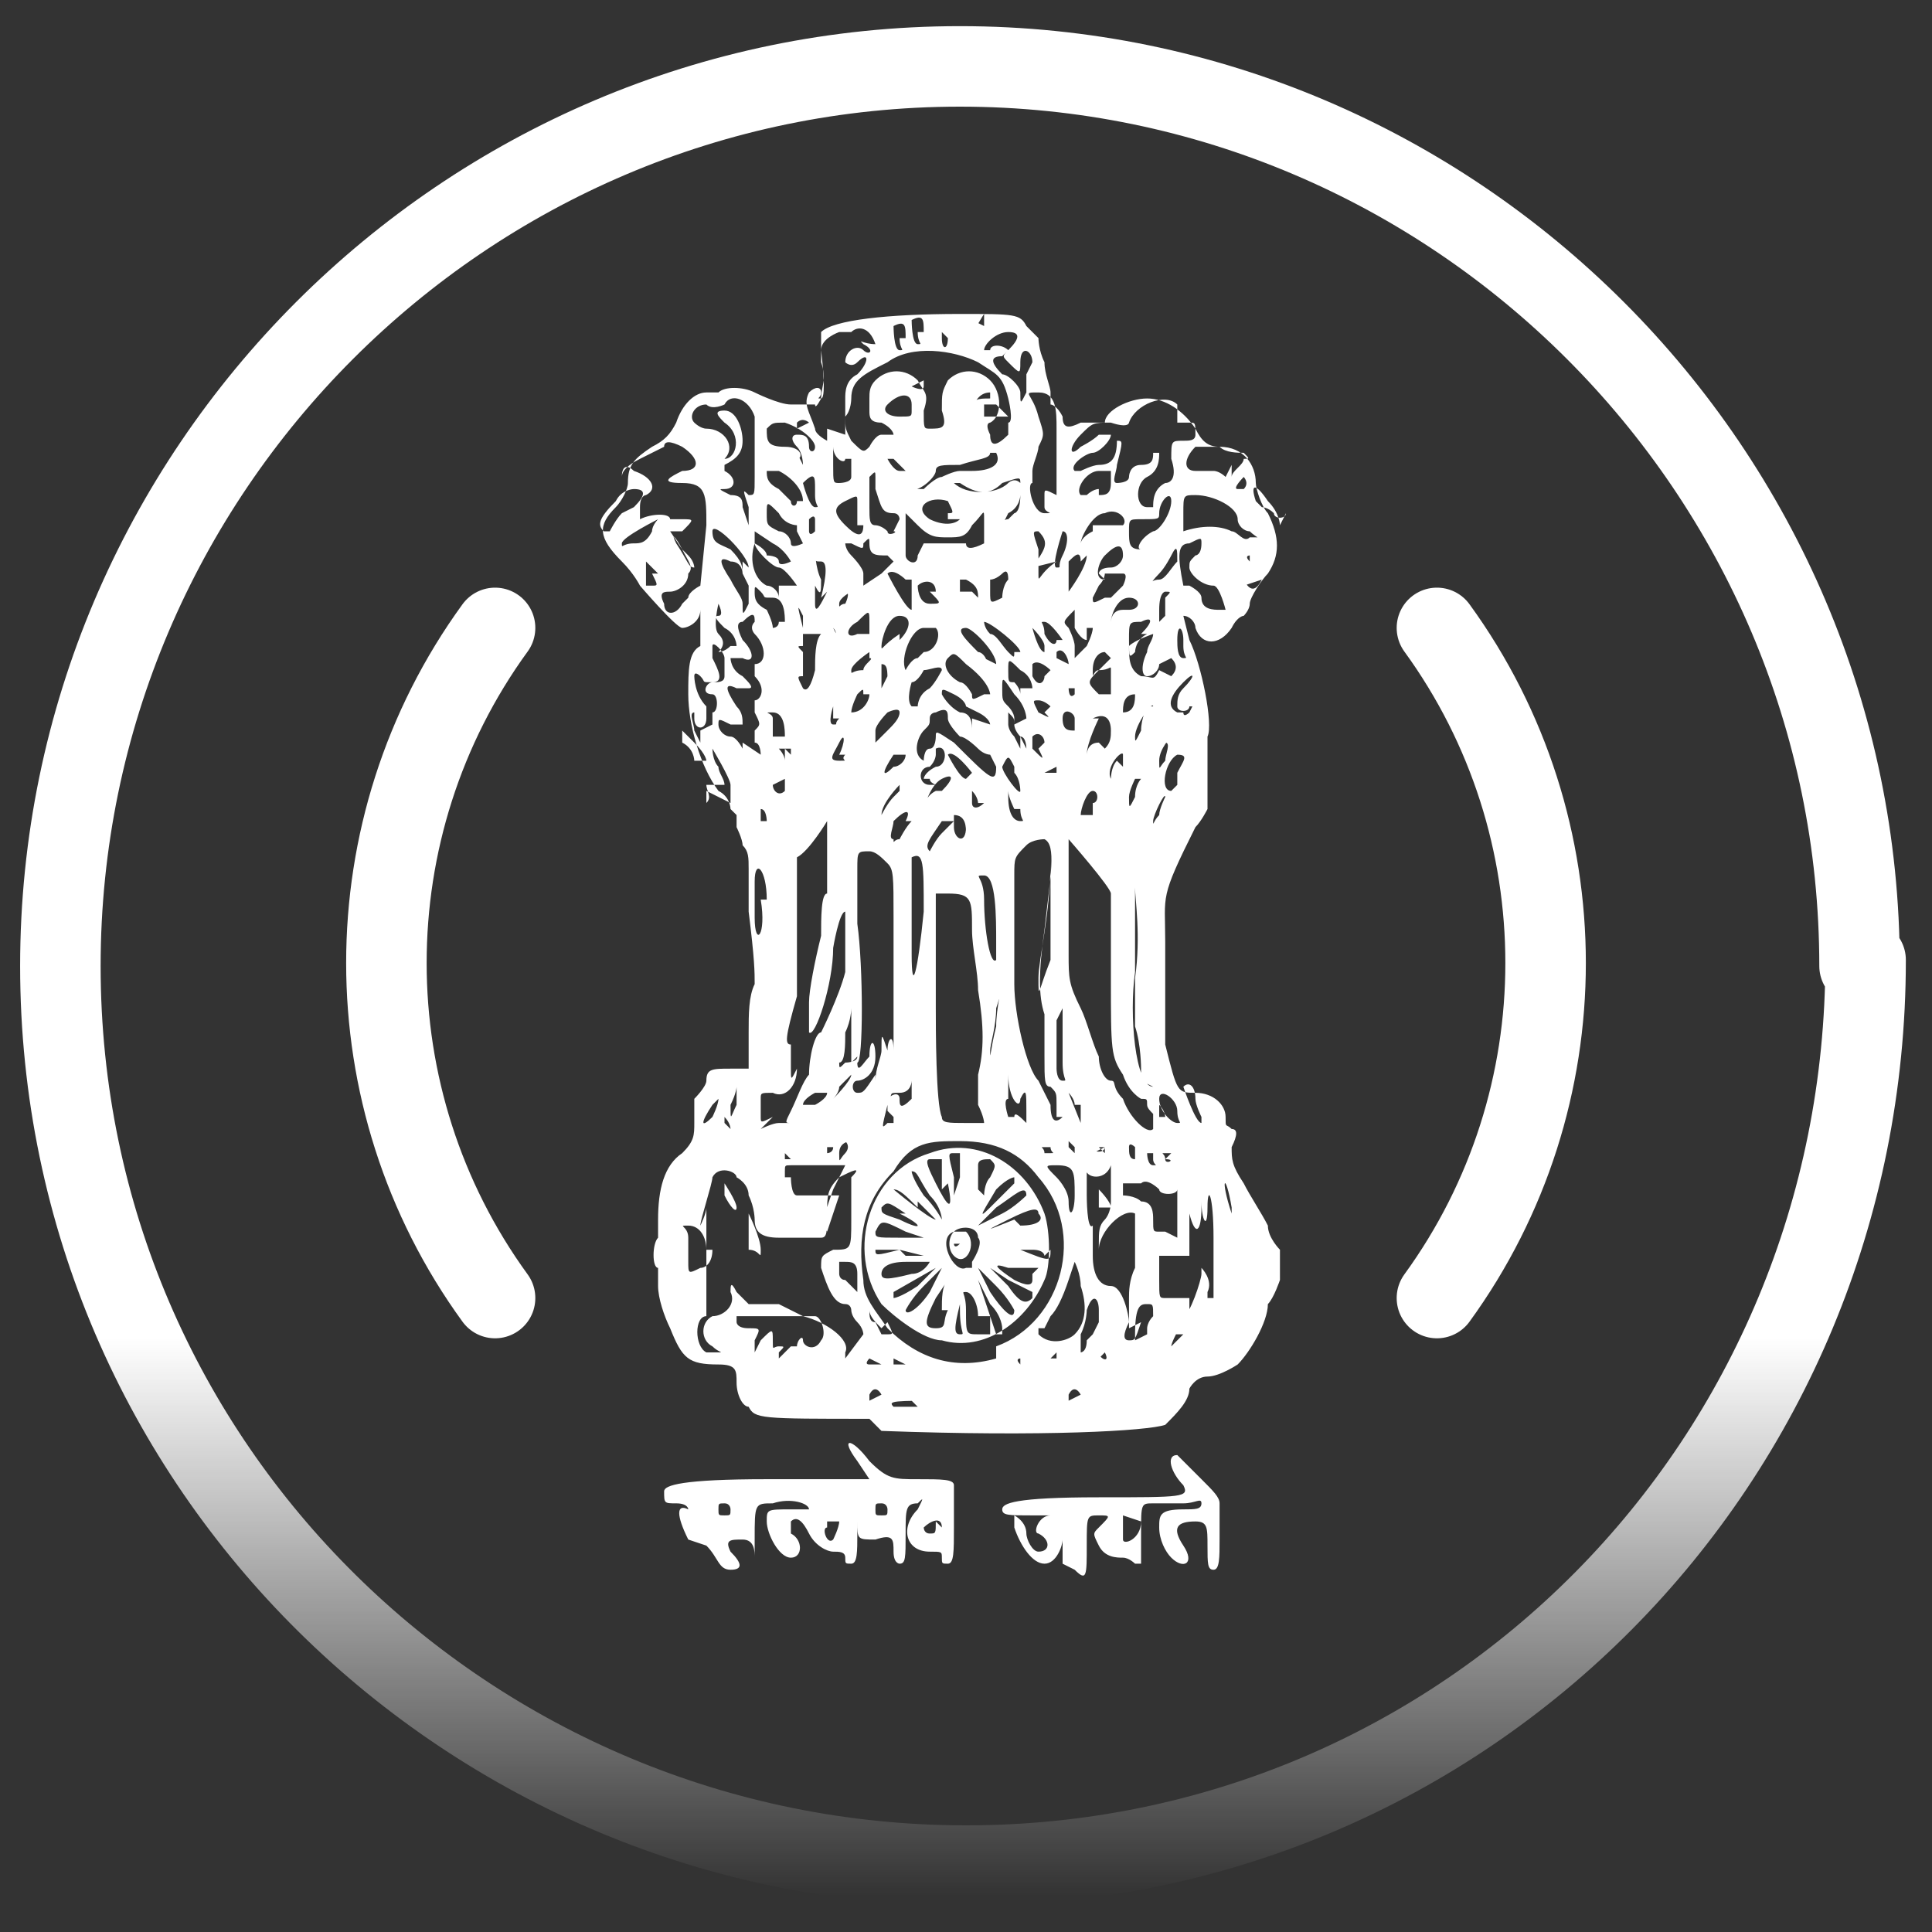 <svg width="60" height="60" viewBox="0 0 60 60" fill="none" xmlns="http://www.w3.org/2000/svg">
<rect x="0" y="0" width="60" height="60" fill="#333333" stroke="none"/>
<g id="DGCa (WHite) approved drones 1" clip-path="url(#clip0_8790_87815)">
<path id="Vector" d="M44.625 40.312C49.125 34.125 49.125 25.688 44.625 19.5M15.375 19.5C10.875 25.688 10.875 34.125 15.375 40.312M57.938 29.812C57.938 45.375 45.562 57.938 30 57.938C14.625 57.938 1.875 45.562 1.875 30C1.875 14.625 14.438 2.062 29.812 2.062C45.188 2.062 57.75 14.625 57.75 30L57.938 29.812Z" stroke="url(#paint0_linear_8790_87815)" stroke-width="2.5" stroke-linecap="round" stroke-linejoin="round"/>
<g id="layer1">
<path id="path34" d="M21.375 47.812C21 47.062 21 46.688 21.375 46.875C21.375 46.875 21.375 46.688 21 46.688C20.625 46.688 20.625 46.688 20.625 46.312C20.625 46.125 21.187 45.938 23.812 45.938H27L26.625 45.375C26.062 44.625 26.437 44.625 27 45.375C27.562 45.938 27.75 45.938 28.5 45.938C29.25 45.938 29.625 45.938 29.625 46.125V46.312C29.625 46.312 29.625 46.688 29.625 47.438C29.625 48.188 29.625 48.562 29.437 48.562C29.25 48.562 29.25 48.562 29.25 48.375C29.25 48.188 29.25 48.188 28.875 48.188C28.125 48.188 27.937 47.438 28.5 46.875C28.687 46.5 28.687 46.5 28.5 46.688C28.125 46.688 28.125 46.875 28.125 47.625C28.125 48.375 28.125 48.562 27.937 48.562C27.937 48.562 27.75 48.562 27.75 48.188C27.75 47.812 27.75 47.625 27.187 47.812C26.625 47.812 26.625 47.812 26.625 47.25C26.625 46.875 26.625 46.688 26.625 46.688C26.625 46.688 26.625 47.062 26.625 47.625C26.625 48.188 26.625 48.562 26.437 48.562C26.25 48.562 26.25 48.562 26.25 48.375C26.25 48.188 26.062 48.188 25.875 48.188C25.687 48.188 25.312 48 25.125 47.625C24.937 47.25 24.75 47.062 24.562 47.25C24.562 47.25 24.562 47.438 24.562 47.625C24.937 47.812 24.937 48.375 24.562 48.375C24.187 48.375 23.812 47.625 23.812 47.25C23.812 46.875 23.812 46.875 24.562 46.875C24.937 46.875 25.125 46.875 25.125 46.875C25.125 46.688 24.562 46.5 24 46.688C23.437 46.688 23.437 46.688 23.437 47.812C23.437 48.938 23.437 48.75 23.437 48.75C23.437 48.75 23.437 48.562 23.437 48.375C23.437 48.188 23.437 47.812 23.062 47.812C22.687 47.812 22.5 47.812 22.687 48.188C23.062 48.562 23.062 48.75 22.687 48.75C22.312 48.75 22.312 48.375 21.937 48L21.375 47.812ZM25.687 47.25C25.687 47.062 25.687 46.688 25.687 46.688C25.687 46.688 25.687 46.688 25.687 46.875C25.687 47.062 25.687 47.25 25.687 47.438C25.5 47.438 25.687 48 25.875 47.812C25.875 47.812 26.062 47.438 26.062 47.25H25.687ZM29.25 47.438C29.25 47.062 28.875 47.25 28.687 47.438C28.687 47.438 28.687 47.625 28.875 47.625C29.062 47.625 29.062 47.625 29.062 47.25L29.25 47.438ZM22.687 46.875C22.687 46.875 22.687 46.688 22.5 46.688C22.312 46.688 22.312 46.688 22.312 46.875C22.312 47.062 22.312 47.062 22.5 47.062C22.687 47.062 22.687 47.062 22.687 46.875ZM27.562 46.875C27.562 46.875 27.562 46.688 27.375 46.688C27.187 46.688 27.187 46.688 27.187 46.875C27.187 47.062 27.187 47.062 27.375 47.062C27.562 47.062 27.562 47.062 27.562 46.875ZM33 48.562C33 48.562 33 48.188 33 48C33 47.812 33 47.625 33 47.625C33 47.625 33 47.625 33 47.812C33 48 32.812 48.562 32.437 48.562C32.062 48.562 31.687 48 31.5 47.438C31.5 47.062 31.5 47.062 31.5 47.062C31.5 47.062 31.875 47.25 31.875 47.625C31.875 47.812 32.062 48.188 32.25 48.188C32.625 48.188 32.625 47.812 32.25 47.625C32.062 47.625 32.25 47.062 32.625 47.062C33 47.062 33 47.062 33 47.062C33 47.062 32.625 47.062 32.062 47.062C31.312 47.062 31.125 47.062 31.125 46.875C31.125 46.688 31.5 46.5 34.125 46.5C36.75 46.5 36.937 46.5 36.75 46.125C36.375 45.75 36.187 45.188 36.562 45.188C36.562 45.188 36.937 45.562 37.312 45.938C37.687 46.312 37.875 46.5 37.875 46.688C37.875 46.688 37.875 47.25 37.875 47.812C37.875 48.375 37.875 48.75 37.687 48.75C37.5 48.75 37.5 48.562 37.5 48C37.5 47.438 37.5 47.25 37.125 47.25C36.562 47.25 36.375 47.438 36.75 48C37.125 48.562 36.75 48.75 36.375 48.375C36.187 48.188 36 47.812 36 47.438C36 47.062 36 46.875 36.75 46.875C37.125 46.875 37.312 46.875 37.312 46.688C37.312 46.5 37.125 46.688 36.75 46.688C36.562 46.688 36 46.688 35.812 46.688C35.437 46.688 35.437 46.688 35.437 47.625C35.437 48.188 35.437 48.562 35.437 48.562H35.25C35.25 48.562 35.062 48.375 34.875 48.375C34.687 48.375 34.312 48.375 34.125 48C33.937 47.625 33.937 47.625 34.125 47.438C34.5 47.062 34.5 47.062 34.125 47.062C33.75 47.062 33.75 47.062 33.75 48C33.75 48.938 33.75 49.125 33.375 48.75L33 48.562ZM34.875 47.062C34.875 46.875 34.875 46.688 34.875 46.688C34.875 46.688 34.875 46.688 34.875 46.875C34.875 47.062 34.875 47.25 34.875 47.438C34.875 47.438 34.875 47.625 34.875 47.812C34.875 48 35.437 47.812 35.437 47.25L34.875 47.062ZM27 44.062C23.625 44.062 23.437 44.062 23.25 43.688C23.062 43.688 22.875 43.312 22.875 42.938C22.875 42.562 22.875 42.375 22.312 42.375C21.375 42.375 21.187 42.188 20.812 41.25C20.625 40.875 20.437 40.312 20.437 39.938C20.437 39.562 20.437 39.375 20.437 39.375C20.25 39.375 20.25 38.625 20.437 38.438C20.437 38.438 20.437 38.062 20.437 37.875C20.437 36.938 20.625 36.188 21.187 35.812C21.562 35.438 21.562 35.25 21.562 34.875C21.562 34.5 21.562 34.312 21.562 34.125C21.562 34.125 21.937 33.75 21.937 33.562C21.937 33.188 22.125 33.188 22.687 33.188H23.25V32.062C23.25 31.5 23.25 30.938 23.437 30.562C23.437 30.188 23.437 29.812 23.25 28.312C23.25 27.938 23.25 27.375 23.25 27C23.25 26.625 23.25 26.438 23.062 26.25C23.062 26.062 22.875 25.688 22.875 25.688V25.312L22.687 25.125C22.687 25.125 22.687 24.75 22.312 24.562C21.75 23.812 21.375 22.5 21.375 21.562C21.375 20.812 21.375 20.25 21.75 20.062V19.688V19.312C21.75 19.312 21.75 19.125 21.75 18.938C21.75 18.562 21.75 18.562 21.75 18.938C21.75 19.312 21.375 19.5 21.187 19.5C21 19.5 19.875 18.188 19.875 18.188C19.875 18.188 19.687 17.812 19.312 17.438C18.562 16.688 18.562 16.312 19.125 15.75C19.312 15.562 19.5 15.188 19.5 15C19.5 14.438 19.687 14.25 20.25 13.875C20.625 13.688 20.812 13.5 21 13.125C21.187 12.562 21.562 12.188 21.937 12.188H22.312C22.5 12 23.062 12 23.437 12.188C23.437 12.188 24.187 12.562 24.562 12.562H25.312C25.312 12.75 25.5 12.375 25.5 12.375C25.5 12 25.687 11.812 25.5 11.25C25.5 10.688 25.5 10.5 25.5 10.312C25.875 9.938 27.562 9.75 29.812 9.75C31.5 9.75 31.687 9.75 31.875 10.125L32.25 10.5C32.25 10.5 32.25 10.875 32.437 11.25C32.437 11.625 32.625 12 32.625 12.188C32.625 12.375 32.625 12.562 32.625 12.562C32.625 12.562 32.812 12.562 33 12.938C33 13.312 33.187 13.312 33.562 13.125C33.75 13.125 34.125 13.125 34.125 13.125C34.125 13.125 34.125 13.125 34.312 13.125C34.312 12.75 35.062 12.375 35.625 12.375C36.187 12.375 36.75 12.75 37.125 13.312C37.312 13.688 37.5 13.875 37.875 13.875C38.625 13.875 39 14.438 39 15C39 15.188 39.187 15.75 39.375 15.938C39.75 16.688 39.75 17.25 39.375 17.812C39.187 18 38.812 18.562 38.812 18.75C38.812 18.938 38.625 19.125 38.625 19.125C38.625 19.125 38.437 19.125 38.25 19.5C37.875 20.062 37.312 20.062 37.125 19.5C37.125 19.312 36.937 19.125 36.75 19.125C36.75 19.125 36.75 19.125 36.937 19.875C37.312 20.625 37.687 22.5 37.5 22.875C37.5 22.875 37.5 23.25 37.5 23.438C37.5 23.625 37.5 24 37.5 24C37.5 24 37.5 24.375 37.5 24.562C37.5 24.75 37.5 24.938 37.5 25.125C37.5 25.125 37.312 25.5 37.125 25.688C36 27.938 36.187 27.75 36.187 29.25C36.187 30 36.187 30.75 36.187 31.125C36.187 31.5 36.187 31.688 36.187 32.438C36.562 33.938 36.562 33.938 37.125 33.938C37.687 33.938 38.062 34.312 38.062 34.688C38.062 35.062 38.062 34.875 38.25 35.062C38.437 35.062 38.437 35.25 38.25 35.625C38.25 36 38.25 36.188 38.625 36.75C38.812 37.125 39.187 37.688 39.375 38.062C39.375 38.438 39.75 38.812 39.75 38.812C39.75 39.188 39.75 39.375 39.75 39.75C39.75 39.75 39.562 40.312 39.375 40.5C39.375 41.062 38.812 42 38.437 42.375C38.437 42.375 37.875 42.75 37.5 42.75C37.125 42.75 36.937 43.125 36.937 43.125C36.937 43.5 36.562 43.875 36.187 44.25C35.625 44.438 32.437 44.625 27.375 44.438L27 44.062ZM28.312 43.5C28.312 43.5 28.5 43.5 28.687 43.5C28.687 43.5 28.687 43.5 28.875 43.5H29.062C29.062 43.5 29.625 43.5 30.187 43.5C30.75 43.5 31.312 43.5 31.312 43.5C31.312 43.5 30.562 43.5 29.437 43.5C27.75 43.5 27.562 43.5 27.75 43.688C27.75 43.688 27.75 43.688 28.125 43.688C28.125 43.688 28.312 43.688 28.5 43.688L28.312 43.5ZM26.062 43.312C26.062 43.312 26.062 43.312 26.062 43.5V43.312ZM26.625 43.312C26.625 43.312 26.437 43.312 26.25 43.312H26.625ZM27.375 43.312C27.375 43.312 27.187 42.938 27 43.312V43.5L27.375 43.312ZM33.562 43.312C33.562 43.312 33.375 42.938 33.187 43.312V43.5L33.562 43.312ZM34.125 43.125C34.125 43.125 34.125 43.125 34.125 43.312C34.125 43.312 34.125 43.312 34.125 43.125ZM30.75 42.375C30.75 42.375 30.75 42.375 30.75 42.188V42.375ZM31.125 42.375V42.188C31.125 42.188 31.125 42.188 31.125 42.375V42.562C31.125 42.562 31.125 42.562 31.125 42.375ZM31.687 42.188C31.687 42.188 31.5 42.188 31.687 42.375V42.188ZM32.062 42.375V42.188C32.062 42.188 32.062 42.188 32.062 42.375V42.562C32.062 42.562 32.062 42.562 32.062 42.375ZM32.625 42.188C32.437 42.188 32.437 42.188 32.625 42.188C32.625 42.188 32.625 42.188 32.812 42.188C32.812 42.188 32.812 42.188 32.812 42L32.625 42.188ZM27 42.188C27 42 27 42 27 42.188C27 42.188 26.812 42.375 27 42.375C27 42.375 27 42.375 27.375 42.375L27 42.188ZM27.75 42.188C27.75 42 27.75 42 27.75 42.188C27.75 42.188 27.75 42.188 27.75 42.375C27.75 42.375 27.937 42.375 28.125 42.375L27.75 42.188ZM34.125 42.188C34.125 42.188 34.125 42.188 34.125 42C34.125 42.188 34.5 42.375 34.312 42L34.125 42.188ZM25.5 42.188V42C25.5 42 25.5 42 25.5 42.188ZM35.625 42.188V42C35.625 42 35.625 42 35.625 42.188ZM24.75 41.812C24.75 41.625 24.937 41.438 24.937 41.625C24.937 41.812 25.312 42 25.5 41.625C25.687 41.438 25.5 40.875 25.312 40.875C25.125 40.875 25.125 40.875 24.937 40.875C24.75 40.875 24.375 40.875 23.812 40.875C23.062 40.875 22.875 40.875 22.875 40.875C22.875 40.875 22.875 40.875 22.875 41.062C22.875 41.062 22.875 41.25 23.25 41.25C23.625 41.25 23.625 41.25 23.437 41.625V42L23.625 41.625C24 41.25 24 41.25 24 41.625C24 42 24 41.812 24.187 41.812C24.375 41.812 24.375 41.812 24.187 42V42.188C24.187 42.188 24.375 42 24.562 41.812H24.75ZM30.937 41.812C33 41.062 33.75 38.25 32.25 36.562C31.687 35.812 30.937 35.438 29.812 35.438C28.875 35.438 28.312 35.438 27.75 36.375C26.812 37.312 26.625 38.438 26.812 39.75C26.812 40.312 27.187 40.688 27.562 41.25C28.5 42.188 29.625 42.562 30.937 42.188V41.812ZM29.25 41.625C28.687 41.625 27.75 40.875 27.375 40.5C26.25 38.812 27 36.375 28.875 35.812C30.375 35.25 31.875 36.188 32.437 37.688C32.625 38.25 32.625 39.375 32.437 39.75C31.875 41.062 30.562 42 29.25 41.625ZM29.812 40.688V39.938V40.5C29.625 41.25 29.625 41.438 29.812 41.438C30 41.438 29.812 41.438 29.812 40.688ZM30.375 40.875C30.375 40.5 30.187 40.125 30 40.125C29.812 40.125 30 40.125 30 40.688C30 41.438 30 41.438 30.375 41.438H30.75V40.875H30.375ZM29.25 40.688C29.25 40.312 29.25 39.938 29.437 39.75C29.437 39.75 29.437 39.75 29.062 40.312C28.687 41.062 28.687 41.25 29.062 41.25C29.437 41.25 29.25 41.062 29.437 40.688H29.25ZM31.125 41.25C31.125 41.25 31.125 40.875 30.75 40.5C30.562 40.125 30.375 39.75 30.375 39.75L30.937 41.438C30.937 41.438 30.937 41.438 31.125 41.438V41.25ZM28.875 40.125L29.25 39.375L28.687 39.938C28.312 40.312 28.125 40.688 28.125 40.688C28.125 40.875 28.5 40.688 28.875 40.125ZM31.5 40.688C31.5 40.688 31.312 40.312 30.937 39.938L30.375 39.375L30.75 40.125C31.125 40.688 31.5 41.062 31.5 40.688ZM29.062 39.375L27.75 40.125C27.75 40.125 27.75 40.125 27.75 40.312C27.75 40.312 27.937 40.312 28.5 39.938C28.875 39.562 29.062 39.375 29.062 39.375ZM32.062 40.125C32.062 40.125 31.687 39.938 31.312 39.75L30.75 39.375L31.312 39.938C31.687 40.5 31.875 40.5 32.062 40.312V40.125ZM28.312 39.562C28.687 39.562 28.875 39.188 28.875 39.188C28.875 39.188 28.5 39.188 28.125 39.188C27.562 39.188 27.375 39.375 27.375 39.562C27.375 39.75 27.562 39.75 28.312 39.562ZM32.25 39.375C32.25 39.375 32.25 39.375 31.875 39.375C31.5 39.375 31.5 39.375 31.312 39.375C30.75 39.188 30.937 39.375 31.5 39.75C31.875 39.938 32.062 39.938 32.062 39.75V39.562L32.25 39.375ZM30.187 39.188C30.187 39.188 30.562 38.625 30.375 38.438C30.375 38.062 29.812 38.062 29.625 38.25C29.062 38.438 29.625 39.562 30 39.375H30.187V39.188ZM29.625 39C29.437 38.812 29.437 38.438 29.625 38.25C29.625 38.25 29.812 38.25 30 38.25C30.375 38.625 30 39.375 29.625 39ZM30 38.625C30 38.625 30 38.625 29.812 38.625H29.625C29.625 38.625 29.625 38.812 29.812 38.625H30ZM28.125 39H28.687L27.937 38.812C27.375 38.812 27.187 38.812 27.187 38.812C27.187 39 27.187 39 27.937 38.812L28.125 39ZM32.437 39C32.437 39 32.437 38.812 32.062 38.812C31.875 38.812 31.5 38.812 31.312 38.812C30.937 38.812 31.125 38.812 31.687 38.812C32.625 39.188 32.625 39.188 32.625 38.812L32.437 39ZM28.125 38.25C27.375 37.875 27.375 37.875 27.187 38.25C27.187 38.438 27.187 38.438 27.937 38.438H28.687L28.125 38.25ZM32.437 38.25C32.437 38.25 32.437 38.25 32.062 38.25C31.875 38.25 31.5 38.25 31.312 38.25C31.312 38.25 31.312 38.25 31.687 38.25C32.25 38.25 32.437 38.25 32.437 38.25ZM28.125 37.688C27.562 37.312 27.562 37.312 27.375 37.5C27.375 37.688 27.375 37.688 27.937 37.875C28.687 38.25 28.687 38.062 27.937 37.688H28.125ZM31.687 38.062C32.25 38.062 32.437 37.875 32.25 37.688C32.25 37.5 32.062 37.5 31.312 37.875C30.562 38.25 30.562 38.25 31.5 37.875L31.687 38.062ZM28.5 37.5C28.125 37.125 27.937 36.938 27.75 36.938C27.75 36.938 28.875 37.875 29.062 37.875C29.062 37.875 28.875 37.688 28.5 37.312V37.5ZM31.875 37.125C31.875 36.75 31.5 37.125 30.937 37.5L30.375 38.062L31.125 37.688C31.5 37.5 31.875 37.125 31.875 37.125ZM28.875 37.125C28.5 36.562 28.5 36.375 28.312 36.375C28.312 36.375 28.312 36.562 28.687 37.125C29.062 37.5 29.25 37.875 29.25 37.875C29.25 37.875 29.25 37.5 28.875 37.125ZM30.187 36.188V36C30.187 36 30.187 36 30.187 36.938V37.875V37.125C30.187 36.75 30.187 36.375 30.187 36.188ZM31.5 36.75C31.5 36.75 31.5 36.75 31.5 36.562C31.5 36.562 31.312 36.562 30.937 36.938C30.375 37.875 30.375 37.875 30.937 37.312C31.125 37.125 31.5 36.75 31.5 36.75ZM29.25 36.938C29.25 36.75 29.25 36.375 29.25 36.188C29.25 36 29.25 35.812 29.25 36C29.25 36 29.062 36 28.875 36C28.687 36 28.875 36.375 29.062 36.75C29.437 37.5 29.625 37.688 29.437 36.75L29.25 36.938ZM30.562 37.125C30.562 37.125 30.562 36.75 30.75 36.562C30.937 36.188 30.937 36.188 30.75 36C30.562 36 30.375 36 30.375 36.188C30.375 36.375 30.375 36.75 30.375 36.938C30.375 37.125 30.375 37.312 30.375 37.125C30.375 37.125 30.375 37.125 30.375 36.938L30.562 37.125ZM29.625 35.812C29.437 35.812 29.437 35.812 29.625 36.562V37.125L29.812 36.562C29.812 36.188 29.812 36 29.812 35.812H29.625ZM31.875 41.812H31.5C31.5 41.812 31.5 41.812 31.875 41.812ZM36.937 41.25C36.937 40.875 36.937 40.688 36.937 40.875C36.937 40.875 36.937 40.875 36.937 41.062C36.937 41.25 36.937 41.438 36.937 41.625C36.937 41.812 36.937 42 36.937 42C36.937 42 36.937 41.625 36.937 41.438V41.25ZM26.25 41.438V41.062C26.25 41.062 26.25 41.062 26.25 41.438ZM33.375 41.438C33.75 41.062 33.75 40.5 33.562 39.938C33.562 39.562 33.375 39.188 33.375 39.188C33.375 39.188 33.375 39.188 33.187 39.75C33 40.312 32.812 40.688 32.625 40.875L32.437 41.25C32.437 41.25 32.437 41.25 32.25 41.25C32.25 41.25 32.25 41.25 32.25 41.438C32.625 41.812 33.187 41.625 33.375 41.438ZM33.937 41.438L34.125 41.062C34.125 41.062 34.125 41.062 34.125 40.688C34.125 40.312 33.937 40.125 33.75 40.688C33.75 40.688 33.75 41.062 33.562 41.438C33.562 41.812 33.562 42 33.562 42C33.562 42 33.75 42 33.75 41.625L33.937 41.438ZM35.062 41.25C35.062 40.875 35.062 40.5 35.062 40.312C35.062 40.125 35.062 39.75 35.25 39.375C35.25 39 35.25 38.812 35.25 38.625C35.25 38.625 35.25 38.25 35.25 38.062C35.25 37.688 35.25 37.688 35.25 37.688C34.875 37.5 34.125 38.25 34.125 38.812C34.125 39.375 34.125 39.188 34.125 39.188C34.125 39.188 34.125 39 34.125 38.625C34.125 38.25 34.125 38.062 34.312 37.875C34.312 37.875 34.5 37.688 34.5 37.312C34.5 37.125 34.5 36.938 34.5 36.75C34.5 36.562 34.5 36.562 34.5 36.375V36V36.188C34.312 36.75 33.562 36.562 33.75 36.188C33.75 36.188 33.75 36.375 33.75 36.562C33.75 36.75 33.75 36.938 33.75 37.125C33.75 37.125 33.75 38.25 33.937 38.062C33.937 38.062 33.937 38.062 33.937 38.25C33.937 38.25 33.937 38.438 33.937 39C33.937 39.562 34.125 39.938 34.5 39.938C34.875 39.938 35.062 40.875 35.062 41.062C34.875 41.438 34.875 41.625 35.062 41.625C35.25 41.625 35.25 41.625 35.437 41.062L35.062 41.25ZM34.125 37.5V36.938C34.125 36.938 34.5 37.312 34.5 37.5H34.125ZM35.625 41.438V41.25C35.625 41.25 35.625 41.062 35.812 40.875C35.812 40.5 35.812 40.5 35.625 40.5C35.437 40.5 35.25 40.5 35.25 41.438C35.25 42.375 35.25 41.812 35.25 41.812C35.25 41.812 35.25 41.812 35.25 41.625L35.625 41.438ZM36.375 41.438C36.375 41.25 36.562 40.875 36.75 40.875C36.937 40.875 37.312 39.75 37.312 39.562V39.375C37.312 39.375 37.687 39.75 37.5 40.125C37.5 40.312 37.5 40.312 37.5 40.312H37.687C37.687 40.312 37.687 40.312 37.687 40.125C37.687 39.938 37.687 39.188 37.687 38.438C37.687 37.125 37.5 36.75 37.5 37.5C37.5 38.25 37.312 37.875 37.312 37.312C37.312 37.125 37.312 37.312 37.312 37.5C37.312 38.25 37.125 38.438 36.937 37.688C36.937 37.5 36.937 37.688 36.937 38.25C36.937 39.188 36.937 39.188 36.937 39C36.75 39 36 39 36 39C36 39 36 39.375 36 39.75C36 40.312 36 40.312 36.187 40.312C36.187 40.312 36.562 40.312 36.75 40.312H36.937V40.688C36.937 40.688 36.375 41.625 36.375 41.812C36.375 41.812 36.562 41.625 36.75 41.438H36.375ZM26.812 41.438C26.812 41.438 26.812 41.25 26.625 41.062C26.437 40.875 26.437 40.688 26.437 40.688C26.437 40.688 26.437 40.5 26.25 40.5C25.875 40.5 25.687 39.938 25.5 39.375C25.5 39 25.5 39 25.875 38.812C26.437 38.812 26.437 38.812 26.437 37.875C26.437 37.5 26.437 37.312 26.437 37.125V36.938C26.437 36.938 26.437 36.75 26.437 36.562C26.812 36.188 26.437 36.375 26.062 36.562C25.687 36.938 25.687 37.125 25.687 37.688C25.687 38.25 25.687 38.438 25.5 38.438C25.5 38.438 25.125 38.438 24.937 38.438C24.75 38.438 24.375 38.438 24.187 38.438C23.625 38.438 23.437 38.25 23.437 37.875C23.437 37.875 23.437 37.5 23.25 37.125C23.25 36.75 22.875 36.562 22.875 36.562C22.875 36.375 22.312 36.188 22.125 36.562C22.125 36.75 21.75 37.875 21.75 38.062C21.75 38.062 21.937 37.688 21.937 37.5C21.937 37.125 21.937 37.125 21.937 37.5C21.937 37.688 21.937 37.875 21.937 38.438C21.937 38.812 21.937 39.188 21.937 39.188C21.937 39.188 21.937 39.375 21.937 39.75C21.937 40.125 21.937 40.125 21.937 40.5C21.937 40.688 21.937 40.688 21.937 40.875C21.562 40.875 21.562 41.812 21.937 42C21.937 42 22.125 42 22.312 42C22.5 42 22.312 42 22.125 41.812C21.75 41.625 21.75 41.062 22.125 40.875C22.5 40.875 22.875 40.5 22.687 40.125C22.687 39.938 22.687 39.75 22.875 40.125C22.875 40.125 23.062 40.312 23.25 40.5C23.437 40.5 23.625 40.5 23.812 40.5C23.812 40.5 24 40.5 24.187 40.5C24.187 40.5 24.562 40.688 24.937 40.875C25.687 41.062 26.437 41.625 26.25 42V42.188L26.812 41.438ZM23.25 38.625C23.25 38.625 23.25 38.438 23.25 38.25C23.25 38.062 23.25 38.062 23.25 38.062V37.688C23.25 37.688 23.625 38.438 23.625 38.812C23.625 39.188 23.625 38.812 23.25 38.812V38.625ZM22.5 37.125C22.5 36.75 22.5 36.562 22.5 36.75C22.5 36.75 22.875 37.312 22.875 37.5C22.875 37.688 22.687 37.5 22.5 37.125ZM27.375 41.25C27.187 41.062 27 40.875 27 40.688C27 40.5 27 40.5 27 40.688C27 40.875 27 41.062 27.187 41.062L27.375 41.438C27.375 41.438 27.375 41.438 27.562 41.438C27.75 41.438 27.75 41.438 27.562 41.062L27.375 41.25ZM26.625 40.125C26.625 40.125 26.625 39.75 26.625 39.562C26.625 39.188 26.437 39.188 26.25 39.188C26.062 39.188 26.062 39.188 26.062 39.188C26.062 39.188 26.062 39.375 26.062 39.562C26.062 39.562 26.062 39.75 26.25 39.75L26.625 40.125ZM38.25 37.5C38.062 36.375 37.875 36.562 38.25 37.688C38.25 38.25 38.25 39 38.25 39.375C38.25 39.938 38.25 39.75 38.25 39C38.25 38.438 38.25 37.688 38.25 37.312V37.5ZM21.187 39C21.187 39 21.187 39 21.187 39.375C21.187 39.75 21.187 39.75 21.187 39.562C21.187 39.375 21.187 39.188 21.187 39ZM21.937 38.812C21.937 38.438 21.75 38.062 21.375 38.062C21 38.062 21.375 38.062 21.375 38.438C21.375 38.438 21.375 39 21.375 39.188C21.375 39.562 21.375 39.562 21.75 39.375C21.937 39.375 22.125 39.188 22.125 38.812H21.937ZM38.812 37.875C38.812 37.875 38.812 37.875 38.812 38.25C38.812 38.625 38.812 38.625 38.812 38.438C38.812 38.25 38.812 38.062 38.812 37.875ZM25.687 38.25C25.5 37.875 25.687 37.5 25.875 36.938C26.062 36.562 26.25 36.188 26.25 36.188H24.75C24.75 36.188 24.75 36.188 24.562 36.188C24.375 36.188 24.375 36.188 24.375 36.375C24.375 36.562 24.375 36.562 24.375 36.562C24.375 36.562 24.375 36.562 24.75 36.562C24.937 36.562 25.125 36.562 25.125 36.562C25.125 36.562 25.125 36.562 24.937 36.562C24.75 36.562 24.562 36.562 24.562 36.562C24.562 36.562 24.562 37.125 24.75 37.125C24.75 37.125 24.75 37.125 25.125 37.125C25.5 37.125 25.5 37.125 25.687 37.125C25.687 37.125 25.687 37.125 26.062 37.125C26.25 37.125 26.437 37.125 26.062 37.125L25.687 38.25ZM36.562 38.438C36.562 37.875 36.562 37.5 36.562 37.125C36.562 36.938 36.562 36.75 36.562 36.938C36.562 37.125 36 37.125 36 36.938C36 36.938 35.625 36.562 35.437 36.75H34.875C34.875 36.75 34.875 36.75 34.875 36.938C34.875 36.938 34.875 36.938 34.875 37.125C34.875 37.125 35.25 37.125 35.437 37.312C35.812 37.312 35.812 37.688 35.812 37.875C35.812 38.25 35.812 38.25 36 38.25C36.187 38.25 36.187 38.25 36.187 38.25L36.562 38.438ZM33.375 37.125C33.375 36.375 33.375 36.188 32.812 36.188C32.437 36.188 32.437 36.188 32.812 36.562C32.812 36.562 33.187 36.938 33.187 37.312C33.187 37.875 33.375 37.688 33.375 37.125ZM34.5 35.625C34.5 35.625 34.312 35.625 34.125 35.625L34.312 35.812C34.312 35.812 34.312 35.625 34.312 35.438L34.5 35.625ZM35.25 35.625C35.25 35.625 35.062 35.438 35.062 35.625C35.062 35.812 35.062 36 35.25 36C35.25 36 35.25 36 35.25 35.812V35.625ZM35.812 35.812C35.812 35.812 35.812 35.812 35.625 35.812C35.625 35.812 35.625 36.188 35.812 36.188C36 36.188 35.812 36.188 35.812 36V35.812ZM36.375 35.812C36.375 35.812 36.375 35.812 36.187 35.812C36 35.812 36.187 35.812 36.187 36C36.187 36.188 36.562 36 36.187 36L36.375 35.812ZM23.625 35.625V35.438C23.625 35.438 23.625 35.438 23.625 35.625ZM24.375 35.812C24.375 35.625 24.375 35.625 24.375 35.812V36C24.375 36 24.375 36 24.562 36L24.375 35.812ZM24.937 35.625C24.937 35.625 24.937 35.625 24.75 35.812C24.75 35.812 24.75 35.812 24.937 35.625ZM25.687 35.625V35.438C25.687 35.438 25.687 35.438 25.687 35.625V35.812C25.687 35.812 25.875 35.812 25.875 35.625H25.687ZM26.437 35.438C26.437 35.438 26.062 35.438 26.062 35.812C26.062 36.188 26.062 36 26.25 35.812C26.25 35.812 26.437 35.625 26.25 35.438H26.437ZM27 35.438C27 35.438 26.625 35.438 26.625 35.812C26.625 35.812 26.625 35.625 26.625 35.438H27ZM32.25 35.625V35.438C32.25 35.438 32.25 35.438 32.25 35.625V35.812C32.25 35.812 32.25 35.812 32.25 35.625ZM32.625 35.625C32.625 35.625 32.625 35.625 32.437 35.625C32.25 35.625 32.437 35.625 32.437 35.812C32.437 35.812 32.437 35.812 32.625 35.812C32.812 35.812 32.625 35.812 32.625 35.625ZM33.375 35.625L33.187 35.438C33.187 35.438 33.187 35.438 33.187 35.625L33.375 35.812C33.375 35.812 33.375 35.812 33.375 35.625ZM33.937 35.812C33.937 35.812 33.937 35.812 33.937 35.625C33.562 35.625 33.562 35.625 33.937 35.625C33.937 35.812 34.312 35.812 34.312 35.625L33.937 35.812ZM27.562 35.438C27.562 35.438 27.562 35.438 27.562 35.625C27.562 35.625 27.562 35.625 27.562 35.438ZM28.125 35.438C28.125 35.438 27.75 35.438 27.75 35.625V35.438H28.125ZM22.687 35.062C22.687 35.062 22.687 34.875 22.5 34.688C22.5 34.688 22.5 34.875 22.5 35.062C22.5 35.062 22.5 35.062 22.5 34.875L22.687 35.062ZM36 34.875C36 34.688 35.625 34.5 35.625 34.312C35.625 34.125 35.625 34.125 35.437 34.125C35.437 34.125 35.062 33.938 34.875 33.375C34.5 32.812 34.5 32.625 34.5 30.375C34.5 28.688 34.5 27.75 34.5 27.75C34.5 27.562 33.187 26.062 33.187 26.062C33.187 26.062 33.187 26.625 33.187 27.375C33.187 28.125 33.187 29.25 33.187 29.625C33.187 30.375 33.187 30.562 33.562 31.312C33.75 31.688 33.937 32.438 34.125 32.812C34.125 33.188 34.312 33.562 34.5 33.562C34.687 33.562 34.5 33.75 34.875 34.125C35.062 34.688 35.625 35.25 35.812 35.062C35.812 35.062 35.812 34.875 35.812 34.5C35.812 34.312 35.812 34.125 35.812 34.125C35.812 34.125 36 34.5 36 34.688C36 34.875 36 34.875 36 34.688H36.187C36.187 34.688 36.187 34.5 36 34.312V34.875ZM23.625 35.062C23.625 35.062 24 34.875 24.187 34.875H24.562C24.375 34.875 24.375 34.875 24.562 34.5C24.75 34.125 24.937 33.562 25.125 33.375C25.125 32.812 25.312 32.062 25.5 32.062C25.5 32.062 26.062 30.938 26.25 30.188C26.25 29.812 26.25 29.438 26.25 29.062V28.312C26.062 28.312 25.875 29.438 25.875 29.438C25.875 30.562 25.312 32.25 25.125 32.062C25.125 32.062 25.125 31.5 25.125 31.125C25.125 30.75 25.312 29.812 25.5 29.062C25.5 28.5 25.5 27.75 25.687 27.75V27.562C25.687 27.562 25.687 27.188 25.687 27C25.687 26.625 25.687 26.438 25.687 26.25V25.875V25.5C25.687 25.5 25.125 26.438 24.75 26.625C24.75 26.625 24.75 26.812 24.75 27.375C24.75 28.5 24.75 30 24.75 30.938C24.375 32.25 24.375 32.438 24.562 32.438C24.562 32.438 24.562 32.438 24.562 33C24.562 33.375 24.562 33.562 24.562 33.375V33V32.812C24.562 32.812 24.562 32.812 24.562 33.188C24.562 33.562 24.562 33.562 24.75 33.188C24.75 33 24.75 33 24.75 33.188C24.75 33.75 24.375 34.125 24 33.938C23.625 33.938 23.625 33.938 23.625 34.125C23.625 34.312 23.625 34.5 23.625 34.5C23.625 34.5 23.625 34.5 23.625 34.688C23.625 34.875 23.625 34.875 24 34.688L23.625 35.062ZM26.25 34.875C26.25 34.875 26.25 34.875 26.25 35.062V34.875ZM31.875 34.5C31.875 33.938 31.875 33.75 31.687 34.125C31.687 34.5 31.312 34.125 31.312 33.375C31.312 32.812 31.312 32.438 31.312 32.25C31.312 32.062 31.312 32.25 31.312 33C31.312 33.562 31.312 34.125 31.312 34.125C31.125 34.125 31.312 34.688 31.312 34.688H31.5C31.5 34.5 31.687 34.688 31.875 34.875V35.25C31.875 35.25 31.875 35.062 31.875 34.688V34.5ZM34.312 34.875V34.688C34.312 34.688 34.312 34.688 34.312 34.875ZM30.562 34.875C30.562 34.875 30.562 34.688 30.375 34.312C30.375 33.938 30.375 33.75 30.375 33.375C30.562 32.625 30.562 31.875 30.375 30.75C30.375 30.188 30.187 29.438 30.187 28.875C30.187 27.938 30.187 27.75 29.437 27.75H29.062V29.25C29.062 30 29.062 30.938 29.062 31.312C29.062 31.875 29.062 34.312 29.25 34.688C29.25 34.875 29.437 34.875 30 34.875C30.562 34.875 30.562 34.875 30.562 34.875ZM37.312 34.688C37.312 34.688 37.125 34.312 37.125 34.125C37.125 33.75 36.937 33.562 36.75 33.75C36.75 33.75 37.125 34.875 37.312 34.875C37.312 34.875 37.312 34.875 37.312 34.688ZM22.312 34.125C22.312 34.125 22.312 34.125 22.125 34.312C21.75 34.875 21.75 35.062 22.125 34.688C22.125 34.688 22.312 34.312 22.312 34.125ZM27.562 34.5C27.562 34.5 27.562 34.312 27.562 34.125C27.75 33.938 27.937 33.938 27.937 34.125C27.937 34.312 27.937 34.5 28.312 34.125C28.5 33.938 28.5 33.938 28.312 34.125V33.938C28.312 33.938 28.312 33.938 28.312 33.562C28.312 33.188 28.312 33.188 28.312 33.562C28.312 33.562 28.312 33.938 27.937 33.938C27.562 33.938 27.75 33.938 27.562 34.312C27.375 35.062 27.375 35.062 27.562 34.875H27.75C27.75 34.875 27.75 34.875 27.75 34.688L27.562 34.5ZM32.812 34.688C32.812 34.688 32.812 34.688 32.812 34.312C32.812 33.938 32.812 33.938 32.625 33.75C32.437 33.75 32.437 33.562 32.437 32.812C32.437 32.25 32.437 31.875 32.437 31.5C32.25 30.938 32.25 30.188 32.437 28.875C32.625 27.188 32.812 26.25 32.437 26.062C32.437 26.062 32.062 26.062 31.875 26.25C31.5 26.625 31.5 26.625 31.5 27.188C31.5 27.562 31.5 28.312 31.5 28.875C31.5 29.625 31.5 30 31.5 30C31.5 30 31.5 30 31.5 30.562C31.5 31.5 31.875 33.188 32.25 33.562C32.25 33.562 32.437 33.938 32.625 34.312C32.625 34.875 32.812 34.875 33 34.688H32.812ZM33.375 34.312C33.375 34.125 33.187 33.938 33.187 33.938L33.562 34.875C33.562 34.875 33.562 34.688 33.562 34.312H33.375ZM36.562 34.5C36.562 34.125 36 33.75 36 34.125C36 34.5 36.375 34.875 36.562 34.875C36.75 34.875 36.562 34.875 36.562 34.5ZM22.875 34.125C22.875 33.938 22.875 33.75 22.875 33.75C22.875 33.75 22.875 33.938 22.687 34.312C22.687 34.875 22.687 34.688 22.875 34.312V34.125ZM26.25 33.562C26.25 33.562 26.25 33.562 26.062 33.75C26.062 33.938 25.875 34.125 25.875 34.125C25.875 34.125 26.437 33.562 26.437 33.375L26.25 33.562ZM25.687 33.938C25.687 33.938 25.687 33.938 25.312 33.938C25.312 33.938 24.937 34.125 24.937 34.312C24.937 34.312 24.937 34.312 25.312 34.312C25.312 34.312 25.687 34.125 25.687 33.938ZM27.187 33.562C27.187 33.188 27.375 32.812 27.375 32.625C27.375 32.062 27.375 32.062 27.562 32.625C27.562 32.25 27.75 32.062 27.75 32.625C27.75 33.188 27.75 32.812 27.75 32.812C27.75 32.812 27.75 32.812 27.75 32.25C27.75 32.062 27.75 31.688 27.75 31.5C27.75 31.5 27.75 30.938 27.75 30.562C27.75 30.188 27.75 29.438 27.75 28.5C27.75 27.188 27.75 27 27.562 26.812C27.375 26.625 27.187 26.438 27 26.438C26.625 26.438 26.625 26.438 26.625 27C26.625 27.375 26.625 28.125 26.625 28.688C26.812 30 26.812 33 26.625 33C26.625 33.375 26.812 33 27 32.812C27 32.25 27.187 32.25 27.187 32.812C27.187 33.375 26.812 33.562 26.625 33.562C26.437 33.562 26.437 33.938 26.625 33.938C26.812 33.938 26.812 33.938 27.187 33.375V33.562ZM35.437 33.562C35.437 33.375 35.437 33 35.437 33.188C35.437 33.188 35.437 32.438 35.25 31.875C35.25 31.5 35.25 31.312 35.25 30.375C35.437 29.062 35.25 27.938 35.25 27.562C35.25 27.375 35.25 27.562 35.25 28.312C35.25 28.875 35.25 29.625 35.25 30.188C35.062 31.5 35.25 33.75 35.812 33.75L35.437 33.562ZM33 32.812C33 32.438 33 32.062 33 31.688V31.312L32.812 31.688C32.812 32.062 32.812 32.25 32.812 33.188C32.812 33.188 32.812 33.562 33 33.562C33.187 33.562 33 33.562 33 33V32.812ZM26.437 33C26.437 32.812 26.437 31.312 26.437 31.312C26.437 31.312 26.437 31.688 26.25 32.062C26.25 32.438 26.25 33 26.062 33C26.062 33.188 26.062 33.188 26.25 33C26.25 33 26.625 33 26.625 32.812L26.437 33ZM31.125 30.562C31.125 30.562 31.125 30.75 30.937 31.312C30.937 31.875 30.75 32.438 30.75 32.625C30.75 33 30.75 32.625 30.937 31.875C30.937 31.312 31.125 30.562 31.125 30.562ZM28.5 32.438C28.5 32.438 28.5 32.25 28.5 32.062V32.438ZM32.625 29.812C32.625 29.438 32.625 28.5 32.625 27.75C32.625 27 32.625 26.625 32.625 26.812C32.625 28.312 32.25 29.812 32.25 30.375C32.25 31.125 32.25 30.75 32.625 29.812ZM28.687 28.312C28.687 26.812 28.687 26.438 28.312 26.625C28.312 26.625 28.312 27.562 28.312 29.625C28.312 30.938 28.5 30.188 28.687 28.312ZM30.937 29.25C30.937 28.5 30.937 27.188 30.562 27.188C30.187 27.188 30.562 27.188 30.562 27.938C30.562 28.875 30.75 30 30.937 29.812C30.937 29.812 30.937 29.438 30.937 29.25ZM23.812 27.938C23.812 27 23.437 26.625 23.437 27.375C23.437 27.562 23.437 28.125 23.437 28.5C23.437 29.438 23.812 29.062 23.625 27.938H23.812ZM26.062 27.188C26.062 26.625 26.062 26.438 26.062 26.438V28.125C26.062 28.125 26.062 27.75 26.062 27.375V27.188ZM29.625 26.625V26.438C29.625 26.438 29.625 26.438 29.625 26.625V26.812C29.625 26.812 29.625 26.812 29.625 26.625ZM35.437 26.25V26.062C35.437 26.062 35.437 26.062 35.437 26.438C35.437 26.625 35.437 26.812 35.437 26.625V26.25ZM29.25 25.875L29.625 25.5H29.25C28.875 26.062 28.687 26.25 28.875 26.438C28.875 26.438 29.062 26.062 29.25 25.875ZM23.25 25.875V25.688C23.25 25.688 23.25 25.688 23.25 26.062C23.25 26.438 23.25 26.438 23.25 26.25C23.25 26.25 23.25 26.25 23.25 25.875ZM28.125 25.5C28.312 25.125 28.125 25.125 27.75 25.5C27.75 25.688 27.562 26.062 27.75 26.062C27.75 26.25 27.75 26.062 27.937 26.062C27.937 26.062 28.125 25.688 28.312 25.5H28.125ZM30 25.875C30 25.688 30 25.312 29.625 25.312C29.625 25.312 29.625 25.312 29.625 25.688C29.625 26.062 30 26.25 30 25.688V25.875ZM30.75 25.688V25.5C30.75 25.5 30.75 25.5 30.75 25.688C30.75 25.875 30.75 26.062 30.75 25.875C30.75 25.688 30.75 25.875 30.75 25.688ZM23.812 25.5C23.812 25.5 23.812 25.125 23.625 25.125C23.625 25.125 23.625 25.125 23.625 25.312V25.688C23.625 25.688 23.625 25.688 23.625 25.5H23.812ZM36.187 24.75C36.187 24.562 35.812 25.312 35.812 25.5C35.812 25.688 35.812 25.5 36 25.312C36 25.125 36.187 24.75 36.187 24.75ZM26.812 25.312C26.812 25.312 26.812 25.312 26.812 25.5C26.812 25.688 26.812 25.688 26.812 25.5V25.312ZM33.937 25.312V24.938C34.125 24.938 34.125 24.562 33.937 24.562C33.75 24.562 33.562 25.125 33.562 25.312C33.562 25.5 33.562 25.5 33.562 25.312H33.937ZM24.75 24.938C24.75 25.125 24.75 25.312 24.75 25.125C24.75 25.125 24.75 24.938 24.75 24.75V24.938ZM29.25 24.562C29.625 24.188 29.625 24 29.25 24.188C28.875 24.375 28.687 25.125 28.687 25.125C28.687 25.125 28.687 24.75 29.062 24.562H29.25ZM31.5 25.125C31.5 25.125 31.312 24.75 31.312 24.562C31.312 24.375 31.312 24.375 31.312 24.375C31.312 24.375 31.312 24.375 31.312 24.75C31.312 25.312 31.5 25.5 31.687 25.5C31.875 25.5 31.687 25.5 31.687 25.125H31.5ZM22.687 24.938V24.562C22.687 24.562 22.687 24.562 22.687 24.375C22.687 24.188 22.125 23.25 22.125 23.25C22.125 23.25 22.125 23.625 22.312 23.812C22.312 24 22.5 24.188 22.5 24.375C22.5 24.375 22.125 24.375 21.937 24.375C21.937 24.562 22.125 24.75 21.937 24.938C21.937 24.938 21.937 24.75 21.937 24.562L22.687 24.938ZM27.937 24.562V24.375C27.937 24.375 27.375 24.938 27.375 25.312C27.375 25.5 27.375 25.5 27.375 25.312C27.375 25.312 27.562 24.938 27.75 24.75L27.937 24.562ZM32.25 24.75C32.25 24.75 32.25 24.75 32.25 25.125C32.25 25.312 32.25 25.312 32.25 25.125V24.75ZM33.562 25.125C33.562 25.125 33.562 25.125 33.562 25.312C33.562 25.312 33.562 25.312 33.562 25.125ZM35.437 24.188C35.437 24.188 35.437 24.188 35.25 24.188C35.25 24.188 35.062 24.562 35.062 24.75C35.062 25.125 35.062 25.125 35.25 24.75C35.25 24.375 35.437 24.188 35.437 24.188ZM24 24.375C23.625 24 23.625 24 24 24.375C24 24.562 24.187 24.75 24.375 24.562V24.188L24 24.375ZM30.375 24.938C30.375 24.938 30.375 24.75 30.187 24.562C30.187 24.562 30.187 24.75 30.187 24.938C30.187 25.125 30.375 25.125 30.562 24.938H30.375ZM33.75 24.188C33.75 24 33.75 24 33.75 24.188V24.562C33.75 24.75 33.75 24.75 33.75 24.562V24.188ZM25.5 24.562V24.375C25.5 24.375 25.5 24.375 25.5 24.562ZM34.875 23.812C34.875 23.812 34.875 23.625 34.875 23.438C34.875 23.25 34.312 23.812 34.5 24.188C34.5 24.438 34.5 24.438 34.5 24.188C34.5 24.188 34.5 23.812 34.687 23.625L34.875 23.812ZM24.75 24.188C24.75 24 24.75 24 24.75 23.812V24.188ZM26.25 24.188C26.25 24.188 26.25 24.188 26.25 24.375C26.25 24.375 26.25 24.375 26.25 24.188ZM28.687 24.188C28.687 24.188 28.687 24 29.062 23.812C29.437 23.812 29.437 23.062 29.062 23.25C29.062 23.25 29.062 23.25 29.062 23.438C29.062 23.438 29.062 23.625 28.875 23.812C28.5 23.812 28.5 24.375 28.875 24.375C29.25 24.375 28.875 24.375 28.875 24.188H28.687ZM31.5 23.812C31.312 23.438 31.312 23.438 31.125 23.812C31.125 24 31.687 24.75 31.687 24.562C31.687 24.562 31.687 24.188 31.5 24V23.812ZM36.562 24.375V24C36.75 23.625 36.937 23.438 36.562 23.438C36.187 23.625 36 24.562 36.375 24.562L36.562 24.375ZM32.437 24C32.062 24 32.25 23.812 32.437 24C32.437 24 32.625 24 32.812 24C32.812 24 32.812 24 32.812 23.812L32.437 24ZM28.125 23.625C28.125 23.625 28.125 23.625 28.125 23.438C28.125 23.438 28.125 23.438 27.75 23.438C27.375 24 27.375 24.188 27.75 23.812C27.937 23.812 28.125 23.625 28.125 23.438V23.625ZM30.187 24C30.187 24 29.625 23.25 29.437 23.438C29.437 23.438 29.812 24.188 30 24.188L30.187 24ZM24.562 23.438C24.562 23.438 24.562 23.438 24.562 23.25C24.562 23.25 24.375 23.25 24.187 23.25C24 23.25 24 23.25 24.187 23.25C24.187 23.25 24.375 23.438 24.375 23.625V23.25L24.562 23.438ZM26.625 23.625C26.625 23.625 26.625 23.25 26.625 23.062C26.625 22.688 26.625 22.688 26.625 23.062C26.625 23.25 26.625 23.438 26.625 23.625C26.625 23.812 26.625 23.812 26.625 23.625ZM34.312 23.25C34.5 23.062 34.5 22.875 34.5 22.688C34.5 22.312 34.312 22.125 33.937 22.312H34.125C34.125 22.312 33.75 23.062 33.75 23.438C33.75 23.438 33.75 23.062 34.125 23.062L34.312 23.25ZM21.937 23.625C21.937 23.625 21.937 23.438 21.562 23.062L21.187 22.688V23.062C21.562 23.25 21.562 23.625 21.562 23.625H21.937ZM30.75 23.438C30.75 23.438 30.562 23.438 30.375 23.25C30.375 23.25 30 22.875 29.812 22.875C29.812 22.875 29.437 22.5 29.437 22.312C29.437 22.125 29.437 21.938 29.062 22.125C29.062 22.125 28.875 22.125 28.875 22.312C28.875 22.5 28.875 22.5 28.687 22.688C28.5 22.875 28.312 23.438 28.687 23.625C28.687 23.625 28.687 23.25 28.875 23.25C29.062 23.25 29.062 22.875 29.062 22.875C29.062 22.688 29.062 22.688 29.625 23.062C30.75 24.188 30.937 24.375 30.937 23.812L30.75 23.438ZM36.375 22.875C36.375 22.875 36 23.25 36 23.625C36 24 36 23.812 36.187 23.625C36.187 23.438 36.375 23.062 36.187 23.062L36.375 22.875ZM23.625 23.438C23.625 23.438 23.625 23.062 23.437 23.062C23.437 23.062 23.437 23.062 23.437 22.688C23.625 22.5 23.625 22.5 23.437 22.125C23.437 21.75 23.437 21.75 23.437 21.75C23.625 21.75 23.812 21.375 23.437 21C23.437 20.812 23.437 20.812 23.437 20.625C23.812 20.625 23.812 20.062 23.437 19.688C23.437 19.688 23.25 19.5 23.437 19.312C23.437 19.125 23.437 18.938 23.062 19.312C22.875 19.312 22.875 19.5 23.062 19.875C23.437 20.25 23.437 20.625 23.062 20.438C22.687 20.438 22.687 20.438 22.687 20.438C22.687 20.438 22.687 20.812 23.062 21C23.25 21.188 23.437 21.375 23.25 21.375C23.25 21.375 23.062 21.375 22.875 21.375C22.5 21.188 22.5 21.375 22.875 21.938C23.062 22.125 23.062 22.312 23.062 22.5C23.062 22.5 23.062 22.5 22.687 22.5C22.312 22.312 22.312 22.312 22.312 22.5C22.312 22.688 22.5 22.875 22.687 22.875C22.875 22.875 23.062 23.25 23.062 23.25V23.438C23.062 23.438 23.062 23.438 23.062 23.062L23.625 23.438ZM26.062 23.438C26.25 23.062 26.25 22.688 26.062 23.062C25.875 23.438 25.687 23.625 26.062 23.625C26.437 23.625 26.062 23.625 26.25 23.438H26.062ZM31.875 23.25C31.875 23.25 31.875 22.875 31.687 22.875C31.687 22.875 31.5 22.688 31.5 22.5C31.5 22.312 31.5 22.312 31.312 22.125V22.5C31.312 22.5 31.312 22.688 31.5 22.875L31.687 23.25C31.687 23.25 31.687 23.062 31.687 22.875L31.875 23.25ZM25.312 23.25C25.312 23.25 25.312 23.25 25.312 23.438C25.312 23.438 25.312 23.438 25.312 23.25ZM32.437 23.062C32.437 22.875 32.25 22.688 32.062 22.875C32.062 22.875 32.062 23.062 32.062 23.25C32.437 23.625 32.437 23.625 32.25 23.25L32.437 23.062ZM35.812 21.938C35.812 21.75 35.25 22.5 35.25 22.875C35.25 23.062 35.25 23.062 35.437 22.688C35.437 22.312 35.625 21.938 35.625 21.938H35.812ZM27.937 22.125C27.937 21.938 27.562 22.125 27.562 22.125C27.562 22.125 27.187 22.5 27.187 22.688V23.062L27.562 22.688C27.75 22.5 27.937 22.312 27.937 22.125ZM24.375 22.875C24.375 22.688 24.375 22.125 24 22.125C23.625 22.125 24 22.125 24 22.312C24 22.5 24 22.688 24 22.688V22.875C24 22.875 24 22.875 24.187 22.875H24.375ZM22.125 22.5C22.125 22.312 22.125 22.125 22.125 22.125C22.312 22.125 22.312 21.562 22.125 21.562C21.75 21.562 21.937 21.188 22.125 21.188C22.312 21.188 22.5 21.188 22.5 21V20.625C22.5 20.625 22.5 20.625 22.5 20.438C22.5 20.25 22.125 19.875 22.125 20.062C22.125 20.062 22.125 20.25 22.125 20.438C22.312 20.812 22.5 21.188 22.125 21.188C21.75 21.188 21.937 21.188 21.75 21C21.75 21 21.562 20.812 21.562 21C21.562 21 21.562 21.562 21.937 21.938C21.937 21.938 21.937 22.125 21.937 22.312C21.937 22.688 21.562 22.688 21.562 22.312V22.125C21.375 22.125 21.562 22.5 21.562 22.688L21.75 23.062C21.75 23.062 21.75 23.062 21.75 22.688L22.125 22.5ZM30.75 22.5C30.75 22.5 30.75 22.312 30.375 22.125L30 21.938C30 21.938 30 21.75 29.625 21.562C29.25 21.375 29.25 21.375 29.25 21.562C29.25 21.562 29.437 21.938 29.812 22.125C30.187 22.125 30.187 22.5 30.187 22.688C30.187 22.875 30.187 22.875 30.187 22.688C30.187 22.688 30.187 22.5 30.187 22.312L30.75 22.5ZM25.875 22.312C25.875 21.938 25.875 21.938 25.875 21.938C25.875 21.938 25.687 22.5 25.875 22.5C26.062 22.5 25.875 22.5 26.062 22.312H25.875ZM33.375 22.312C33.375 22.125 33 21.938 33 22.312C33 22.688 33.187 22.688 33.375 22.688C33.375 22.688 33.375 22.688 33.375 22.5V22.312ZM37.312 21.938H36.937C36.937 22.125 36.562 22.125 36.562 21.938C36.562 21.75 36.562 21.562 36.75 21.375C37.125 21 37.125 20.812 36.75 21.188C36.375 21.562 36.187 21.938 36.562 22.125H36.75C36.75 22.312 36.937 22.125 36.937 22.125L37.125 21.75L37.312 21.938ZM26.812 21.562C26.812 21.375 26.812 21.375 26.625 21.562C26.625 21.562 26.437 21.938 26.437 22.125C26.812 22.125 27 21.75 27 21.562H26.812ZM31.875 22.312C31.875 22.312 31.875 21.938 31.5 21.562C31.125 21 31.125 21 31.125 21.375C31.125 21.75 31.125 21.75 31.312 21.938C31.312 21.938 31.5 22.125 31.5 22.312C31.5 22.5 31.5 22.5 31.5 22.5L31.875 22.312ZM35.25 21.562C34.875 21.562 34.875 21.938 34.875 22.125C35.25 22.125 35.25 21.75 35.25 21.562ZM32.625 21.938C32.625 21.938 32.437 21.75 32.25 21.75C32.062 21.75 32.062 21.75 32.25 22.125C32.625 22.312 32.625 22.312 32.437 22.125L32.625 21.938ZM28.5 21.938C28.5 21.938 28.5 21.562 28.875 21.375C29.062 21.188 29.25 20.812 29.25 20.812C29.25 20.625 28.875 20.812 28.687 20.812C28.687 20.812 28.5 21.188 28.312 21.188C28.312 21.188 28.125 21.75 28.312 21.938H28.5ZM34.5 21.562V21.188C34.5 21.188 34.5 21 34.5 20.812C34.5 20.625 34.5 20.812 34.125 20.812C33.75 21.188 33.75 21.188 34.125 21.562C34.312 21.75 34.312 21.75 34.125 21.562H34.5ZM30.75 21.562C30.75 21.562 30.75 21.188 30 20.625C29.625 20.25 29.625 20.25 29.437 20.438C29.25 20.625 29.437 21 29.812 21.188C30 21.188 30.187 21.562 30.187 21.562C30.187 21.75 30.187 21.75 30.562 21.562H30.75ZM33.187 21.375C33.187 21.375 33.187 21.75 33.375 21.562C33.375 21.562 33.375 21.562 33.375 21.375H33.187ZM24.937 19.688C24.937 19.688 24.937 19.312 24.937 19.125C24.75 18.75 24.75 18.75 24.937 19.5C24.937 20.062 24.937 20.062 24.937 20.062C24.75 20.062 24.75 20.062 24.937 20.25C24.937 20.625 24.937 21 24.937 21C24.75 21 24.75 21 24.937 21.375C25.062 21.5 25.187 21.312 25.312 20.812C25.312 20.438 25.312 19.875 25.5 19.688H24.937ZM27.562 21.188C27.562 20.812 27.562 20.625 27.375 20.625V21.375C27.375 21.375 27.375 21.375 27.562 21V21.188ZM32.062 21.375C32.062 21.375 32.062 21 31.687 20.812C31.312 20.438 31.312 20.438 31.312 20.812C31.312 21.188 31.312 21.188 31.5 21.188C31.5 21.188 31.687 21.375 31.687 21.562C31.687 21.562 31.687 21.562 31.687 21.375H32.062ZM33.75 21C33.75 21 33.75 21 33.75 21.188C33.75 21.375 33.75 21.562 33.75 21.188V20.812V21ZM25.875 21.188C25.875 21.188 25.875 21.188 25.875 21.375C25.875 21.375 25.875 21.375 25.875 21.188ZM36.375 21C36.562 20.812 36.562 20.625 36.375 20.438C36.375 20.438 36.375 20.438 36 20.625C36 20.812 35.812 21 35.625 21C35.437 21 35.437 20.625 35.625 20.25C35.625 20.062 35.812 19.875 35.812 19.688C35.812 19.688 35.25 19.875 35.062 20.062C35.062 20.438 35.062 20.812 35.437 21C35.812 21 35.812 21.188 36 20.812L36.375 21ZM32.625 20.812C32.625 20.812 32.25 20.438 32.062 20.625C32.062 20.625 32.062 20.812 32.062 21C32.25 21.375 32.437 21.188 32.437 21L32.625 20.812ZM27 20.25C27 20.25 26.437 20.625 26.437 20.812C26.437 21 26.437 20.812 26.812 20.812C26.812 20.625 27.187 20.438 27 20.438V20.25ZM33.187 20.625C33.187 20.438 33 20.062 32.812 20.25C32.812 20.25 32.812 20.25 32.812 20.438V20.625C32.812 20.625 32.812 20.625 32.812 20.438L33.187 20.625ZM28.687 20.25C29.062 20.25 29.25 19.688 29.062 19.5C29.062 19.5 28.875 19.5 28.687 19.5C28.312 19.5 27.937 20.438 28.125 20.812C28.125 20.812 28.312 20.438 28.5 20.438L28.687 20.25ZM30.937 20.625C30.937 20.25 30.187 19.5 30 19.5C29.625 19.5 30 19.875 30.375 20.25C30.562 20.25 30.75 20.625 30.562 20.625C30.562 20.625 30.562 20.625 30.562 20.438L30.937 20.625ZM34.312 20.25C34.125 20.25 33.937 20.438 33.937 20.812C33.937 21.188 33.937 20.812 34.125 20.812C34.125 20.812 34.312 20.625 34.5 20.438L34.312 20.25ZM31.687 20.25C31.687 20.062 30.75 19.312 30.562 19.312C30.562 19.312 30.562 19.5 30.75 19.688C30.937 19.688 31.125 20.062 31.312 20.25C31.5 20.438 31.5 20.438 31.5 20.25H31.687ZM35.437 19.688C35.812 19.312 35.812 19.125 35.437 19.312C35.062 19.312 35.062 19.312 35.062 19.875C35.062 20.438 35.062 20.438 35.25 20.25C35.25 20.25 35.25 19.875 35.625 19.688H35.437ZM22.875 20.062C22.875 20.062 22.875 19.688 22.5 19.5C22.312 19.312 22.125 19.125 22.312 19.125C22.5 19.125 22.312 18.75 22.312 18.75C22.312 18.75 22.125 19.5 22.312 19.688C22.5 19.875 22.5 20.062 22.312 20.25C22.312 20.25 22.5 20.25 22.687 20.062H22.875ZM25.5 20.062V19.875C25.5 19.875 25.5 19.875 25.5 20.062V20.25C25.5 20.25 25.5 20.25 25.5 20.062ZM26.062 19.875C26.062 19.875 26.062 19.875 25.875 19.875C25.875 20.25 25.875 20.25 25.875 19.875C25.875 19.875 26.062 19.688 25.875 19.5L26.062 19.875ZM27.937 19.875C28.312 19.5 28.312 19.125 27.937 19.125C27.562 19.125 27.375 19.875 27.375 20.062C27.375 20.25 27.375 20.062 27.937 19.688V19.875ZM32.437 20.062C32.437 19.875 32.062 19.5 32.062 19.5C32.062 19.5 32.25 20.25 32.437 20.25C32.437 20.25 32.437 20.25 32.437 20.062ZM33.937 19.5C33.937 19.5 33.937 19.5 33.75 19.5V19.875C33.562 19.875 33.375 19.5 33.375 19.5C33.375 19.312 33.375 19.125 33.375 18.938C33.562 18.375 33.75 18.562 33.375 18.938C33 19.312 33 19.312 33.187 19.5C33.187 19.5 33.375 19.875 33.375 20.062V20.438L33.75 20.062C33.75 20.062 33.937 19.688 33.937 19.5ZM36.75 19.875C36.75 19.5 36.562 19.312 36.562 19.875C36.562 20.062 36.562 20.438 36.75 20.438C36.937 20.438 36.75 20.438 36.75 20.062V19.875ZM33 19.875C33 19.875 32.625 19.312 32.437 19.312C32.25 19.312 32.437 19.312 32.437 19.688C32.625 20.062 32.812 20.062 32.812 19.875H33ZM27 19.5C27 19.5 27 19.5 27 19.312C27 18.938 27 18.938 26.625 19.312C26.25 19.5 26.25 19.875 26.625 19.688C26.625 19.688 26.812 19.688 27 19.688V19.5ZM24.375 19.312C24.375 19.125 24.375 18.562 24 18.562C23.625 18.562 23.812 18.562 23.625 18.375C23.437 18.188 23.437 18.188 23.437 18.375C23.437 18.562 23.437 18.75 23.812 18.938C23.812 18.938 24 19.312 24 19.5C24 19.5 24.187 19.5 24.187 19.312H24.375ZM35.062 18.938C35.437 18.938 35.437 18.562 35.062 18.562C34.687 18.562 34.5 19.125 34.5 19.312C34.5 19.312 34.5 18.938 34.875 18.938H35.062ZM36.187 19.125C36.187 19.125 36.187 18.75 36.187 18.562C36.375 18.375 36.375 18.375 36.187 18.375C36.187 18.375 36 18.375 36 18.938C36 19.125 36 19.5 36 19.5C36 19.5 36 19.5 36 19.312L36.187 19.125ZM23.25 18.938C23.25 18.75 23.25 18.188 23.25 18.188C23.25 18.188 23.25 18.188 23.062 17.812C23.062 17.812 23.062 17.438 22.687 17.438C22.312 17.25 22.312 17.438 22.687 18C22.875 18.375 23.062 18.562 23.062 18.75C23.062 19.125 23.062 19.125 23.25 18.75V18.938ZM25.5 18.562C25.687 17.812 25.687 17.438 25.5 17.438C25.312 17.438 25.312 17.438 25.312 17.25V17.062C25.312 17.062 25.312 17.625 25.5 18C25.5 18.375 25.5 18.562 25.312 18.188C25.312 18.188 25.312 18.562 25.312 18.75C25.312 19.125 25.5 18.75 25.687 18.375L25.5 18.562ZM26.437 18.375C26.437 18.375 26.062 18.562 26.062 18.75C26.062 18.938 26.062 18.75 26.25 18.75C26.25 18.75 26.437 18.375 26.25 18.375H26.437ZM38.062 18.938C38.062 18.938 37.875 18.188 37.687 18.188C37.312 18.188 36.937 17.812 36.937 17.625C36.937 17.438 36.937 17.438 37.125 17.25C37.125 17.25 37.312 17.25 37.312 16.875C37.312 16.688 37.312 16.688 36.937 16.875C36.562 16.875 36.562 17.25 36.75 18.188C36.75 18.188 36.75 18.188 36.937 18.188C36.937 18.188 37.312 18.375 37.312 18.562C37.312 18.938 37.687 18.938 37.875 18.938H38.062ZM21.375 18.562C21.375 18.375 21.75 18.188 21.75 18.188C21.75 18.188 21.75 18.188 21.937 16.312C21.937 15.375 21.937 15 21.187 15C20.437 15 20.812 14.812 21.187 14.625C21.75 14.625 21.75 14.25 21.187 13.875C20.812 13.688 20.625 13.688 20.625 13.875C20.625 13.875 20.25 14.062 19.875 14.25C19.5 14.438 19.312 14.625 19.312 14.812C19.312 15 19.312 15 19.312 14.812C19.312 14.438 19.5 14.438 19.687 14.625C20.25 14.812 20.437 15.188 20.062 15.375C20.062 15.375 19.875 15.375 19.875 15.75C19.875 16.125 19.875 16.125 19.875 16.125C20.25 15.938 20.812 15.938 20.812 16.125C20.812 16.125 20.812 16.125 21.187 16.125C21.562 16.125 21.562 16.125 21.187 16.5H20.812L21.187 17.062C21.375 17.438 21.562 17.625 21.375 17.812C21.375 18.188 21 18.375 20.812 18.375C20.625 18.375 20.437 18.375 20.625 18.75C20.625 19.125 21 19.125 21.187 18.75L21.375 18.562ZM28.312 18.562C28.312 18.562 28.312 18.375 28.312 18.188V18H28.125C28.125 18 27.75 17.625 27.562 17.812C27.562 17.812 28.125 18.938 28.312 18.938V18.562ZM29.062 18.375C29.062 18 28.687 18 28.5 18.188C28.5 18.188 28.5 18.75 28.875 18.75C29.25 18.75 29.25 18.75 28.875 18.375H29.062ZM30.375 18.562C30.375 18.375 30.375 18.188 30 18C29.812 18 29.625 18 29.812 18C29.812 18 29.812 18.188 29.812 18.375H30.187L30.375 18.562ZM31.125 18.562C31.125 18.562 31.125 18.188 31.312 18C31.312 17.75 31.25 17.688 31.125 17.812C31.125 17.812 30.937 18 30.75 18C30.75 18 30.75 18 30.75 18.375C30.75 18.75 30.75 18.75 31.125 18.562ZM34.5 18.562L34.875 18.188C34.875 18.188 35.062 17.812 34.875 17.812H34.312C34.312 17.812 34.312 18 34.125 18.188L33.937 18.562C33.937 18.75 33.937 18.75 34.312 18.562H34.5ZM24.75 18.188C24.75 18.188 24.375 17.625 24.187 17.625C24 17.625 23.437 17.062 23.437 16.875C23.437 16.688 23.437 16.688 23.437 16.875C23.437 16.875 23.812 17.062 23.812 17.25C23.812 17.25 24.187 17.25 24.187 17.438C24.187 17.625 24.562 17.438 24.562 17.438C24.562 17.438 24.375 17.062 24 16.875L23.437 16.5V16.875C23.25 17.438 23.437 18 23.812 18.188C24 18.188 24.187 18.375 24.187 18.562C24.187 18.562 24.187 18.375 24.187 18.188H24.75ZM33.562 17.438C33.562 17.062 33.375 17.25 33.187 17.438C33.187 17.625 33.187 17.812 33.187 17.812C33.187 17.812 33.187 18.188 33.187 18.375C33.187 18.375 33.75 17.625 33.75 17.25L33.562 17.438ZM35.625 18.375C35.625 18.375 35.625 18 36 18C36.187 18 36.375 17.625 36.562 17.438C36.562 17.062 36.562 16.875 36.375 17.25C36.375 17.25 36.187 17.625 36 17.812C35.625 18.188 35.625 18.375 35.812 18.562L35.625 18.375ZM38.625 18.188C38.625 18 38.625 18 38.625 18.188H38.437C38.437 18.188 38.437 18 38.437 17.812C38.437 18 38.25 17.812 38.062 17.812C38.062 17.812 38.062 17.812 37.875 17.812C37.875 17.812 37.875 17.812 38.25 17.812C38.625 17.812 38.625 17.812 38.625 18C38.812 18.375 39 18.375 39.187 18L38.625 18.188ZM20.437 17.812C20.437 17.812 20.25 17.625 20.062 17.438C20.062 17.438 20.062 17.438 20.062 17.625C20.062 17.812 20.062 18 20.062 18.188C20.062 18.188 20.062 18.188 20.25 18.188C20.437 18.188 20.437 18.188 20.25 17.812H20.437ZM23.25 17.625C23.25 17.25 22.125 16.125 22.125 16.5C22.125 16.875 22.312 16.875 22.687 17.062C23.062 17.438 23.062 17.625 23.062 17.812C23.062 17.812 23.062 17.625 23.062 17.438L23.25 17.625ZM27.562 17.25C27.187 17.25 27 17.25 27 16.875C27 16.688 27 16.688 26.812 16.875C26.812 17.062 26.812 17.062 26.437 16.875H26.25C26.25 16.875 26.25 17.062 26.437 17.25C26.437 17.25 26.812 17.625 26.812 17.812V18.188L27.375 17.812C27.562 17.625 27.75 17.438 27.75 17.438L27.562 17.25ZM32.062 17.625C32.437 17.062 32.625 16.875 32.25 16.5C32.062 16.5 32.062 16.5 32.25 17.062C32.25 17.25 32.25 17.438 32.25 17.438C32.25 17.438 32.25 17.438 32.25 17.25C32.25 17.062 32.25 17.062 32.25 17.062V17.25C32.25 17.25 32.25 17.25 32.25 17.438C32.25 17.438 32.25 17.625 32.25 17.812C32.25 18.188 32.25 17.812 32.812 17.438L32.062 17.625ZM34.125 17.812C34.125 17.812 34.125 17.625 34.5 17.625C34.687 17.625 34.875 17.438 34.875 17.25C34.875 16.875 34.687 16.875 34.312 17.25C34.125 17.438 33.937 18 34.312 18L34.125 17.812ZM33 17.25C33.187 16.875 33.187 16.5 33 16.5C33 16.5 32.625 17.625 32.812 17.625C33 17.625 32.812 17.625 33 17.25ZM38.812 17.25C38.812 17.25 38.625 17.25 38.812 17.438V17.25ZM21.187 17.062C21 16.688 20.812 16.5 21 16.875C21.375 17.438 21.375 17.625 21.562 17.625C21.562 17.625 21.562 17.438 21.375 17.25L21.187 17.062ZM35.437 17.062C35.25 17.062 35.437 16.688 35.812 16.5C36 16.5 36.375 15.938 36.375 15.562C36.375 15.188 36 15.562 36 15.938C36 16.125 36 16.125 35.437 16.125C35.062 16.125 35.062 16.125 35.062 16.5C35.062 16.875 35.062 17.062 35.437 17.062ZM28.687 16.875C28.687 16.875 28.687 16.875 29.062 16.875C29.437 16.875 29.437 16.875 29.437 16.875H30C30 17.062 30.187 17.062 30.562 16.875C30.562 16.875 30.562 16.875 30.562 16.688C30.562 16.5 30.562 16.312 30.562 16.312C30.562 16.312 30.562 16.312 30.562 16.125C30.562 15.75 30.562 15.938 30.187 16.312C30 16.688 29.812 16.688 29.437 16.688C29.062 16.688 28.875 16.688 28.5 16.312L28.125 15.938V16.5C28.125 16.688 28.125 17.062 28.125 17.25C28.125 17.438 28.5 17.625 28.5 17.25L28.687 16.875ZM39.375 16.875C39.375 16.875 39 16.688 38.812 16.5C38.625 16.5 38.437 16.312 38.437 16.125C38.437 15.75 37.687 15.375 37.125 15.375C36.75 15.375 36.75 15.375 36.75 15.938C36.75 16.5 36.75 16.5 36.75 16.5C37.312 16.312 37.875 16.312 38.25 16.5C38.437 16.5 38.625 16.875 38.812 16.688H39C39 16.688 39 16.688 39.187 16.688L39.375 16.875ZM20.25 16.5C20.25 16.312 20.437 16.125 20.437 16.125C20.437 16.125 19.312 16.688 19.312 16.875C19.312 17.062 19.312 16.875 19.687 16.875C19.875 16.875 20.062 16.875 20.25 16.5ZM33.937 16.312C33.937 16.312 34.312 16.312 34.5 16.312H34.875C35.062 16.125 34.687 15.75 34.312 15.938C33.937 15.938 33.562 16.688 33.562 16.875C33.562 16.875 33.562 16.688 33.937 16.5V16.312ZM24.75 16.5V16.312C24.75 16.312 24.375 16.312 24.187 15.938C23.812 15.562 23.812 15.562 23.812 15.938C23.812 16.312 23.812 16.312 24.187 16.5C24.375 16.5 24.562 16.688 24.562 16.875C24.562 17.062 24.937 16.875 24.937 16.875L24.75 16.5ZM25.312 16.125C25.312 16.125 25.312 15.938 25.125 16.125V16.5C25.125 16.5 25.125 16.688 25.312 16.5V16.125ZM19.687 15.75C20.062 15.375 20.062 15.188 19.687 15.188C19.687 15.188 19.312 15.188 19.125 15.562C18.562 16.125 18.562 16.312 18.75 16.5C18.75 16.5 18.75 16.5 18.937 16.5C18.937 16.5 19.125 16.125 19.312 15.938L19.687 15.75ZM23.25 16.312C23.25 16.312 23.25 15.938 23.25 15.75C23.062 15.188 23.062 15.188 23.25 15.375C23.437 15.375 23.437 15.375 23.437 14.812C23.437 14.438 23.437 14.062 23.437 14.062C23.437 14.062 23.437 13.5 23.437 12.938C23.25 12.375 22.687 12.188 22.5 12.562C22.5 12.562 22.125 12.75 21.937 12.562C21.75 12.562 21.75 12.562 21.937 12.562C21.937 12.75 21.937 12.75 21.937 12.562C21.562 12.562 21.375 12.938 21.562 13.125C21.562 13.125 21.75 13.312 21.937 13.312C22.5 13.312 22.875 13.875 22.5 14.25C22.875 14.25 23.062 13.5 22.5 13.125C22.312 12.938 22.125 12.75 22.5 12.75C22.875 12.75 23.062 13.312 23.062 13.688C23.062 14.062 22.875 14.25 22.5 14.438C22.5 14.438 22.5 14.438 22.5 14.625C22.875 14.812 22.875 15.188 22.5 15.188C22.312 15.188 22.312 15.188 22.687 15.375C23.062 15.375 23.062 15.562 23.062 15.75V15.938C23.062 15.938 23.062 15.938 23.062 15.75L23.25 16.312ZM39.75 16.312C39.75 16.312 39.75 15.938 39.375 15.562C39 15 38.812 15 39 15.562L39.187 15.75C39.187 15.75 39.375 15.75 39.562 15.938C39.562 16.125 39.937 16.125 39.937 15.938L39.75 16.312ZM26.625 16.312V15.938V15.562C26.625 15.375 26.625 15.375 26.25 15.562C25.875 15.75 25.875 15.938 26.25 16.312C26.625 16.688 26.812 16.688 26.812 16.312H26.625ZM27.937 16.125C27.937 16.125 27.937 15.938 27.75 15.938C27.375 15.938 27.375 15.75 27.187 15.188C27.187 14.812 27.187 14.625 27.187 14.812C27.187 14.625 27.187 14.625 27 14.812C27 14.812 27 15 27 15.188C27 15.188 27 15.562 27 15.75C27 16.125 27 16.312 27.187 16.312C27.187 16.312 27.375 16.312 27.562 16.5C27.562 16.688 27.937 16.5 27.75 16.5L27.937 16.125ZM29.812 16.125C29.812 15.938 29.812 15.938 29.812 16.125C29.812 16.125 29.625 16.125 29.437 16.125C29.437 16.125 29.437 16.125 29.437 15.938C29.625 15.938 29.625 15.938 29.437 15.562C28.875 15.375 28.312 15.75 28.875 16.125C29.25 16.312 29.625 16.312 29.812 16.125ZM29.062 15.938C29.25 15.938 29.437 15.938 29.437 15.938C29.437 15.938 29.437 15.938 29.25 15.938C29.062 15.938 29.062 15.938 29.25 15.938H29.062ZM31.5 15.938C31.5 15.938 31.687 15.938 31.687 15.375C31.687 15 31.687 15.188 31.687 15.375C31.687 15.375 31.687 15.75 31.312 15.938L31.125 16.312C31.125 16.312 31.125 16.125 31.312 16.125L31.5 15.938ZM32.437 15.75V15.375C32.437 15.188 32.437 15.188 32.812 15.375C32.812 14.812 32.812 14.062 32.812 13.875C32.812 13.875 32.812 13.688 32.812 13.312C32.812 12.75 32.812 12.188 32.25 12.188C31.687 12.188 32.062 12.188 32.25 12.938C32.437 13.5 32.437 13.5 32.25 13.875C32.25 14.062 32.062 14.438 32.062 14.625C32.062 14.812 32.062 15 32.062 15C31.875 15 32.062 15.938 32.437 15.938C32.812 15.938 32.437 15.938 32.437 15.75ZM35.812 15.75C35.812 15.562 35.812 15.188 36.187 15C36.375 15 36.562 14.812 36.375 14.25C36.375 13.688 36.375 13.688 36.75 13.688C36.937 13.688 37.125 13.688 37.125 13.5C37.125 13.125 37.125 13.125 36.937 13.125C36.562 13.125 36.562 13.125 36.562 13.125C36.562 13.125 36.562 12.75 36.562 12.562C36.187 12.188 35.25 12.562 35.062 13.125C35.062 13.125 35.062 13.312 34.5 13.125C33.937 13.125 33.937 13.125 33.562 13.5C33.187 13.875 33.187 14.25 33.562 13.875C33.562 13.875 33.937 13.688 34.125 13.5C34.5 13.5 34.5 13.5 34.5 13.5C34.5 13.688 34.125 14.062 33.937 14.062C33.75 14.062 33.187 14.438 33.375 14.625C33.375 14.625 33.375 14.625 33.562 14.625C33.562 14.625 33.937 14.438 34.125 14.438C34.5 14.438 34.687 14.25 34.687 13.688V13.312C34.687 13.312 34.687 13.312 34.687 13.5C34.687 13.688 34.687 13.688 34.687 13.688C34.875 13.688 34.875 13.688 34.687 14.438C34.687 14.625 34.5 15 34.687 15C34.687 15 35.062 15 35.062 14.812C35.062 14.812 35.062 14.438 35.437 14.438C35.812 14.438 35.812 14.25 35.812 14.062H36C36 14.25 36 14.625 35.625 14.812C35.25 15 35.25 15.75 35.625 15.75H35.812ZM24.937 15.562C24.937 15.188 24.562 14.812 24.187 14.625H23.812C23.812 14.812 23.812 15 24.187 15.188L24.562 15.562C24.562 15.75 24.75 15.75 24.75 15.562H24.937ZM34.125 15.375C34.312 15.375 34.5 15.375 34.5 15C34.5 14.625 34.5 14.438 34.5 14.625C34.5 14.625 34.312 14.625 34.125 14.625C33.75 14.625 33.375 15.188 33.562 15.375C33.562 15.375 33.562 15.375 33.75 15.375C33.75 15.375 33.937 15.188 34.125 15.188V15.375ZM25.312 15.188C25.312 14.812 25.312 14.625 24.937 15C24.937 15 25.125 15.75 25.312 15.75C25.5 15.75 25.312 15.75 25.312 15.375V15.188ZM38.625 15.188C38.812 15 38.625 14.812 38.625 14.812C38.625 14.812 38.25 15.188 38.437 15.188C38.625 15.188 38.437 15.188 38.625 15.188ZM28.687 15.188C28.687 15.188 29.062 14.812 29.25 14.812C29.25 14.812 29.625 14.625 29.812 14.625C29.812 14.625 29.812 14.625 30.187 14.625C30.75 14.625 31.125 14.438 30.937 14.062C30.937 14.062 30.937 14.062 30.75 14.062C30.75 14.25 30.375 14.25 29.812 14.438C29.25 14.438 29.062 14.438 29.062 14.625C29.062 14.812 28.5 15.375 28.125 15.188C28.125 15.188 28.312 15.188 28.687 15.188ZM38.25 14.812C38.25 14.625 38.625 14.438 38.625 14.25C38.812 14.25 38.812 14.25 38.625 14.062C38.437 14.062 38.062 14.062 37.875 13.875C37.5 13.875 37.5 13.875 37.125 13.875C36.75 14.25 36.75 14.625 37.125 14.625C37.125 14.625 37.5 14.625 37.687 14.625C37.875 14.625 38.062 14.812 38.062 14.812C38.062 14.812 38.062 14.812 38.25 14.438V14.812ZM31.312 15C31.312 15 31.5 14.812 31.687 15C31.687 14.812 31.687 14.812 31.125 15C30.75 15.375 30.375 15.375 29.812 15H29.437C29.437 14.812 29.625 15 29.625 15C30 15.375 30.937 15.375 31.312 15ZM26.437 14.625V14.25C26.437 14.25 26.437 14.25 26.25 14.25C26.25 14.438 25.875 14.25 25.875 13.875C25.875 13.875 25.875 14.25 25.875 14.438C25.875 15 25.875 15 26.062 15C26.062 15 26.437 15 26.437 14.812V14.625ZM24.937 14.438C24.937 14.438 24.937 14.062 24.75 13.875C24.562 13.688 24.562 13.5 24.75 13.5C24.937 13.5 25.125 13.5 25.125 13.875C25.125 14.062 25.312 14.062 25.312 13.875C25.312 13.688 24.937 13.312 24.375 13.125C24 13.125 24 13.125 23.812 13.312C23.812 13.688 23.812 13.875 24.375 13.875C24.937 13.875 24.937 14.25 24.75 14.25C24.75 14.25 24.75 14.25 24.75 14.062L24.937 14.438ZM28.125 14.625C28.125 14.625 28.125 14.625 27.75 14.25H27.375C27.375 14.062 27.562 14.25 27.562 14.25C27.562 14.25 27.75 14.625 27.937 14.625H28.125ZM31.125 14.438C31.125 14.25 31.125 14.25 31.125 14.438C31.125 14.438 30.75 14.438 30.562 14.438C30.937 14.438 31.125 14.438 31.312 14.438H31.125ZM28.125 14.062V13.875C28.125 13.875 28.125 13.875 28.125 14.062V14.25C28.125 14.25 28.125 14.25 28.125 14.062ZM27.75 13.5C27.75 13.5 27.75 13.312 27.375 13.125C27 13.125 27 12.938 27 12.75C27 12.75 27 12.562 27 12.375C27 12.188 27 12 27.187 11.812C27.562 11.438 28.125 11.438 28.5 11.812C28.687 12.188 28.875 12.188 28.687 12.75C28.687 13.312 28.687 13.312 28.875 13.312C29.25 13.312 29.437 13.312 29.25 12.75C29.25 12.188 29.25 12.188 29.437 11.812C29.812 11.438 30.375 11.438 30.75 11.812C31.125 12.188 31.125 12.938 30.75 13.125C30.75 13.125 30.562 13.125 30.75 13.5C30.75 13.875 30.937 13.875 31.312 13.5V13.125C31.5 13.125 31.312 12.375 31.312 12.375C31.125 11.625 30.937 11.625 30.375 11.25C29.625 10.875 28.312 10.688 27.562 11.25C26.812 11.625 26.437 11.812 26.437 12.375C26.437 12.375 26.437 12.75 26.25 12.938C26.25 13.312 26.25 13.312 26.437 13.688C26.812 14.062 26.812 14.062 27 13.875C27 13.875 27.187 13.5 27.375 13.5H27.75ZM26.25 13.5C26.25 13.312 26.25 12.938 26.25 12.938C26.25 12.938 26.25 12.562 26.25 12.375C26.25 12.188 26.25 11.812 26.625 11.625C27 11.25 27 10.875 26.625 11.25C26.437 11.438 26.25 11.25 26.25 11.25C26.25 10.875 26.625 10.688 26.812 10.875C27 11.062 27.187 10.875 26.812 10.688C26.625 10.5 26.812 10.688 27.187 10.688C27.375 10.875 27.375 10.875 27.187 10.688C27 10.125 26.625 10.125 26.437 10.312H26.062C26.062 10.312 25.5 10.5 25.5 10.875C25.5 10.875 25.687 12.375 25.5 12.375C25.312 12.375 25.5 12.375 25.5 12.188C25.5 12 25.312 12 25.125 12.188C24.937 12.562 25.125 12.75 25.312 13.312C25.312 13.5 25.687 13.688 25.687 13.688C25.687 13.688 25.687 13.5 25.687 13.312L26.25 13.5ZM30.562 13.688V13.5C30.562 13.5 30.562 13.5 30.562 13.688V13.875C30.562 13.875 30.562 13.875 30.562 13.688ZM25.125 13.125C25.125 13.125 24.937 12.938 24.75 13.125C24.75 13.125 24.75 13.125 24.75 13.312C25.125 13.5 25.125 13.5 24.75 13.312L25.125 13.125ZM24.187 12.938C24 12.938 23.625 12.938 23.812 12.938C23.812 12.938 24 12.938 24.187 12.938C24.375 12.938 24.375 12.938 24.187 12.938ZM31.125 12.75C31.125 12.75 31.125 12.75 30.937 12.562C30.75 12.562 30.562 12.562 30.562 12.562V12.938C30.562 12.938 31.125 12.938 31.312 12.938L31.125 12.75ZM28.312 12.562C28.312 12.188 27.937 12.188 27.562 12.562C27.375 12.75 27.562 12.938 27.937 12.938C28.312 12.938 28.312 12.938 28.312 12.75V12.562ZM30.75 12.188C30.375 12.188 30.187 12.562 30.187 12.938C30.187 12.938 30.187 12.938 30.187 12.75C30.187 12.375 30.375 12.375 30.75 12.375V12.188ZM28.312 12C27.75 11.812 27.937 11.812 28.312 12C28.312 12 28.687 12.188 28.687 12C28.687 12 28.687 12 28.687 11.812L28.312 12ZM32.062 11.25C32.062 10.875 31.687 10.688 31.687 11.25C31.687 11.625 31.687 11.625 31.312 11.25C31.125 11.062 31.125 11.062 31.312 10.875C31.687 10.5 31.687 10.312 31.312 10.312C30.937 10.312 30.562 10.688 30.562 10.875C30.562 10.875 30.562 10.875 30.75 10.875C30.75 10.688 31.125 10.688 31.312 10.875C31.312 10.875 31.312 10.875 31.125 11.062C30.75 11.062 30.75 11.25 31.125 11.625C31.312 11.625 31.687 12 31.687 12.188C31.687 12.562 31.687 12.562 31.875 12.188C31.875 12.188 31.875 11.812 31.875 11.625L32.062 11.25ZM28.125 10.5C28.125 10.125 28.125 9.938 27.75 10.125C27.75 10.125 27.75 10.875 27.937 10.875C28.125 10.875 27.937 10.875 27.937 10.5H28.125ZM30.562 10.125V9.75C30.562 9.75 30.187 10.312 30.187 10.5C30.187 10.5 30.187 10.125 30.187 9.938L30.562 10.125ZM28.687 10.312C28.687 9.938 28.687 9.75 28.312 9.938C28.312 9.938 28.312 10.688 28.5 10.688C28.687 10.688 28.5 10.688 28.5 10.312H28.687ZM29.25 10.312C29.25 9.938 29.25 9.938 29.25 10.125C29.25 10.125 29.25 10.312 29.25 10.5C29.25 10.875 29.437 10.875 29.437 10.5L29.25 10.312ZM29.812 10.125C29.812 9.938 29.812 9.75 29.812 9.938C29.812 9.938 29.812 10.125 29.812 10.312C29.812 10.5 29.812 10.5 29.812 10.312C29.812 10.312 29.812 10.125 29.812 9.938V10.125Z" fill="white"/>
</g>
</g>
<defs>
<linearGradient id="paint0_linear_8790_87815" x1="30" y1="58.875" x2="30" y2="1.125" gradientUnits="userSpaceOnUse">
<stop stop-color="white" stop-opacity="0"/>
<stop offset="0.3" stop-color="white"/>
<stop offset="1" stop-color="white"/>
</linearGradient>
<clipPath id="clip0_8790_87815">
<rect width="60" height="60" fill="white"/>
</clipPath>
</defs>
</svg>
